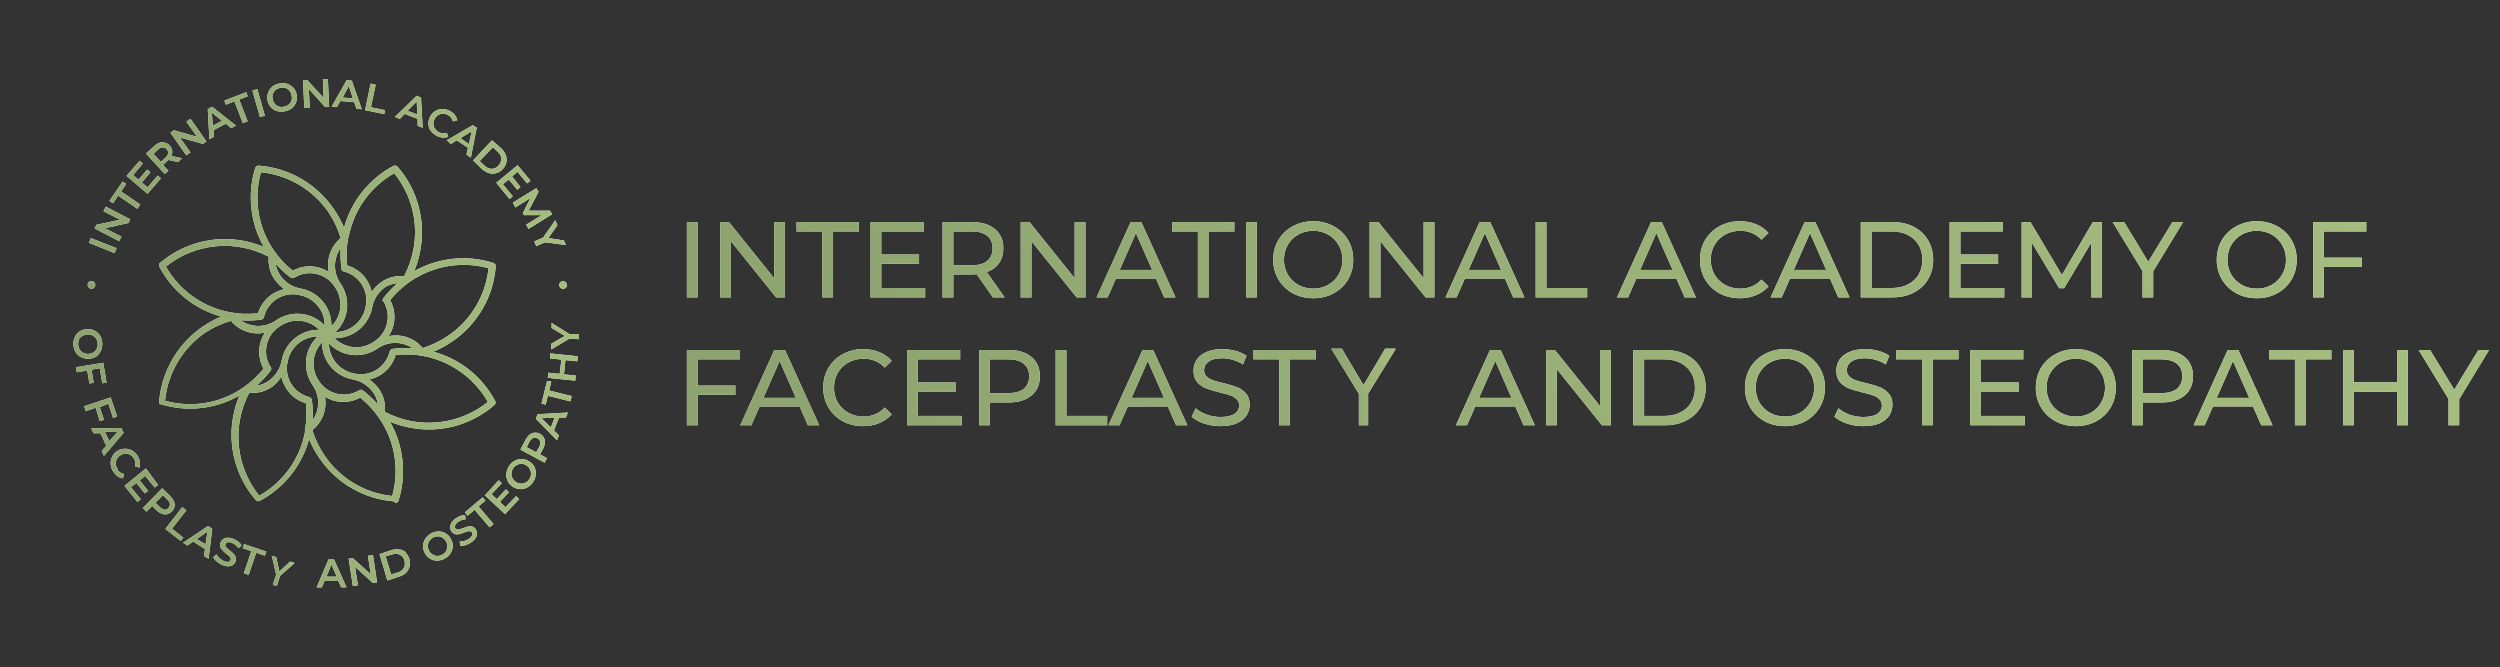 <?xml version="1.0" encoding="UTF-8"?> <svg xmlns="http://www.w3.org/2000/svg" width="251" height="67" viewBox="0 0 251 67" fill="none"><rect x="0" y="0" width="251" height="67" fill="#333333" stroke="none"/><mask id="mask0_154_746" style="mask-type:luminance" maskUnits="userSpaceOnUse" x="1" y="0" width="64" height="67"><path d="M64.151 0.486H1.054V66.431H64.151V0.486Z" fill="white"></path><path d="M64.151 0.486H1.054V66.431H64.151V0.486Z" fill="url(#paint0_linear_154_746)"></path></mask><g mask="url(#mask0_154_746)"><path d="M39.665 50.5C39.74 50.5 39.813 50.479 39.877 50.44C39.942 50.398 39.99 50.333 40.013 50.258C40.421 48.949 40.555 47.57 40.407 46.207C40.259 44.843 39.831 43.525 39.151 42.334C39.802 42.609 40.481 42.812 41.176 42.939C42.664 43.227 44.198 43.173 45.663 42.78C47.127 42.388 48.483 41.667 49.627 40.673C49.675 40.633 49.712 40.581 49.733 40.522C49.758 40.448 49.758 40.368 49.733 40.295C49.094 39.082 48.212 38.014 47.143 37.156C46.074 36.298 44.84 35.67 43.517 35.309C44.169 35.039 44.792 34.703 45.375 34.305C46.63 33.459 47.678 32.34 48.44 31.032C49.201 29.724 49.656 28.26 49.771 26.751C49.771 26.674 49.751 26.598 49.71 26.532C49.666 26.468 49.603 26.421 49.529 26.396C48.219 25.982 46.837 25.842 45.47 25.985C44.103 26.128 42.78 26.551 41.584 27.227C41.856 26.575 42.059 25.897 42.188 25.202C42.474 23.712 42.419 22.177 42.027 20.712C41.634 19.246 40.915 17.889 39.922 16.742C39.878 16.7 39.827 16.667 39.771 16.644C39.693 16.614 39.607 16.614 39.529 16.644C38.317 17.283 37.248 18.165 36.391 19.234C35.533 20.304 34.905 21.538 34.544 22.861C34.269 22.214 33.93 21.597 33.532 21.017C32.686 19.764 31.567 18.718 30.259 17.957C28.951 17.198 27.488 16.743 25.979 16.629C25.901 16.62 25.823 16.642 25.76 16.689C25.697 16.733 25.649 16.797 25.624 16.87C25.22 18.18 25.088 19.559 25.237 20.922C25.387 22.285 25.814 23.603 26.493 24.794C25.841 24.522 25.163 24.317 24.469 24.183C22.979 23.896 21.444 23.952 19.979 24.344C18.514 24.737 17.157 25.456 16.009 26.449L15.972 26.494C15.969 26.524 15.969 26.555 15.972 26.585C15.961 26.655 15.975 26.727 16.009 26.789C16.188 27.126 16.385 27.454 16.599 27.771C17.939 29.73 19.93 31.151 22.218 31.782C20.488 32.496 18.988 33.675 17.886 35.188C16.784 36.701 16.121 38.489 15.972 40.355C15.972 40.355 15.972 40.355 15.972 40.408C15.972 40.408 15.972 40.408 15.972 40.453C15.969 40.476 15.969 40.499 15.972 40.522C15.988 40.541 16.005 40.559 16.025 40.574H16.062C16.08 40.578 16.098 40.578 16.115 40.574C17.424 40.982 18.803 41.116 20.166 40.968C21.529 40.82 22.847 40.393 24.038 39.713C23.765 40.365 23.56 41.044 23.426 41.738C23.173 43.037 23.181 44.374 23.448 45.67C23.715 46.967 24.236 48.198 24.982 49.291C25.195 49.608 25.427 49.911 25.677 50.198C25.721 50.252 25.782 50.29 25.851 50.304H25.979H26.04C27.254 49.666 28.324 48.785 29.183 47.715C30.042 46.646 30.672 45.411 31.032 44.087C31.299 44.741 31.636 45.364 32.037 45.945C32.882 47.201 34.001 48.249 35.309 49.01C36.617 49.771 38.08 50.227 39.59 50.342M48.985 40.355C47.546 41.513 45.8 42.225 43.961 42.402C42.122 42.579 40.272 42.214 38.638 41.352C38.732 40.498 38.494 39.641 37.973 38.958C37.723 38.621 37.416 38.329 37.067 38.097C37.69 37.968 38.267 37.671 38.734 37.238C39.201 36.806 39.541 36.254 39.718 35.642C41.554 35.435 43.411 35.771 45.058 36.609C46.705 37.447 48.071 38.749 48.985 40.355ZM27.142 36.813C26.734 36.143 26.607 35.339 26.79 34.576C26.972 33.813 27.45 33.153 28.117 32.741C28.713 32.33 29.434 32.141 30.155 32.209C30.876 32.277 31.55 32.596 32.059 33.111C31.169 33.095 30.303 33.394 29.612 33.956C28.921 34.517 28.45 35.304 28.283 36.178C28.141 36.979 27.701 37.697 27.052 38.187C26.675 38.475 26.23 38.657 25.76 38.716C26.282 38.263 26.756 37.757 27.173 37.205C27.214 37.148 27.237 37.08 27.237 37.009C27.237 36.938 27.214 36.87 27.173 36.813M38.502 30.248C38.908 30.919 39.034 31.722 38.852 32.484C38.669 33.247 38.193 33.906 37.528 34.32C36.932 34.731 36.21 34.92 35.489 34.852C34.768 34.784 34.094 34.465 33.585 33.95C34.475 33.965 35.342 33.666 36.033 33.105C36.724 32.544 37.194 31.757 37.361 30.883C37.507 30.083 37.946 29.366 38.593 28.873C38.987 28.619 39.439 28.469 39.907 28.435C39.384 28.89 38.908 29.396 38.487 29.946C38.452 29.993 38.43 30.049 38.423 30.107C38.416 30.166 38.425 30.225 38.449 30.279M41.47 34.962C40.782 34.916 40.092 34.939 39.408 35.03C39.337 35.04 39.271 35.073 39.219 35.123C39.168 35.173 39.133 35.238 39.121 35.309C38.935 36.07 38.456 36.727 37.789 37.137C37.121 37.547 36.319 37.678 35.556 37.5C34.849 37.37 34.209 36.997 33.747 36.445C33.285 35.894 33.03 35.198 33.026 34.478C33.643 35.128 34.471 35.538 35.362 35.633C36.254 35.729 37.15 35.504 37.89 35C38.413 34.627 39.038 34.426 39.68 34.426C40.322 34.426 40.948 34.627 41.47 35M33.268 32.801C33.303 31.994 33.072 31.198 32.611 30.535C32.045 29.717 31.179 29.155 30.201 28.972C29.567 28.868 28.982 28.569 28.526 28.117C28.069 27.665 27.765 27.082 27.656 26.449C28.109 26.971 28.615 27.444 29.167 27.861C29.225 27.904 29.295 27.926 29.367 27.926C29.439 27.926 29.509 27.904 29.567 27.861C30.236 27.453 31.041 27.326 31.803 27.509C32.566 27.691 33.226 28.168 33.638 28.836C34.049 29.43 34.237 30.151 34.169 30.871C34.101 31.591 33.782 32.264 33.268 32.771M30.073 29.629C30.473 29.701 30.854 29.851 31.195 30.072C31.536 30.292 31.83 30.578 32.059 30.913C32.422 31.43 32.61 32.049 32.596 32.681C31.98 32.029 31.152 31.619 30.261 31.522C29.37 31.425 28.473 31.648 27.732 32.152C27.21 32.526 26.584 32.727 25.942 32.727C25.299 32.727 24.674 32.526 24.151 32.152C24.841 32.204 25.535 32.183 26.221 32.091C26.293 32.08 26.359 32.046 26.411 31.994C26.462 31.943 26.496 31.876 26.508 31.804C26.696 31.045 27.175 30.39 27.843 29.981C28.51 29.573 29.311 29.444 30.073 29.621M32.339 34.282C32.31 35.071 32.532 35.848 32.973 36.503C33.254 36.915 33.613 37.267 34.031 37.539C34.448 37.811 34.915 37.998 35.405 38.089C36.204 38.236 36.92 38.675 37.414 39.32C37.702 39.7 37.884 40.148 37.943 40.62C37.488 40.097 36.982 39.621 36.432 39.2C36.376 39.158 36.307 39.135 36.236 39.135C36.166 39.135 36.097 39.158 36.04 39.2C35.378 39.592 34.59 39.714 33.84 39.538C33.091 39.361 32.439 38.902 32.022 38.255C31.61 37.659 31.422 36.938 31.49 36.217C31.557 35.495 31.877 34.821 32.392 34.312M49.046 26.924C48.907 28.287 48.47 29.602 47.767 30.777C47.063 31.952 46.11 32.957 44.975 33.723C44.193 34.252 43.338 34.664 42.437 34.947C42.031 34.455 41.499 34.084 40.897 33.873C40.295 33.663 39.647 33.621 39.023 33.753C39.374 33.22 39.573 32.602 39.598 31.964C39.624 31.326 39.474 30.694 39.167 30.135C40.321 28.695 41.871 27.623 43.626 27.053C45.382 26.483 47.266 26.438 49.046 26.924ZM34.997 23.828C35.245 22.486 35.783 21.215 36.574 20.103C37.365 18.991 38.389 18.066 39.575 17.392C40.438 18.453 41.057 19.692 41.39 21.019C41.723 22.346 41.761 23.73 41.5 25.074C41.323 26.001 41.01 26.897 40.571 27.733C39.717 27.641 38.859 27.882 38.177 28.405C37.84 28.655 37.549 28.962 37.316 29.312C37.187 28.687 36.89 28.11 36.458 27.642C36.025 27.173 35.473 26.831 34.861 26.653C34.753 25.713 34.789 24.763 34.967 23.835M34.288 27.113C34.315 27.152 34.349 27.185 34.39 27.209C34.43 27.234 34.475 27.25 34.522 27.257C35.281 27.445 35.936 27.924 36.344 28.592C36.753 29.259 36.882 30.06 36.704 30.822C36.574 31.529 36.201 32.168 35.649 32.629C35.097 33.09 34.402 33.343 33.683 33.345C34.331 32.729 34.739 31.902 34.835 31.012C34.93 30.123 34.707 29.228 34.204 28.488C33.832 27.964 33.632 27.337 33.632 26.694C33.632 26.051 33.832 25.424 34.204 24.9C34.164 25.591 34.192 26.284 34.288 26.97C34.292 27.021 34.311 27.071 34.34 27.113M26.221 17.293C27.582 17.436 28.895 17.875 30.07 18.578C31.244 19.281 32.25 20.232 33.019 21.365C33.534 22.149 33.934 23.004 34.204 23.903C33.714 24.31 33.344 24.843 33.133 25.444C32.923 26.046 32.881 26.694 33.011 27.317C32.477 26.968 31.859 26.77 31.221 26.746C30.583 26.722 29.951 26.873 29.393 27.181C28.663 26.598 28.021 25.911 27.49 25.142C26.714 24.014 26.195 22.728 25.971 21.377C25.746 20.026 25.821 18.642 26.191 17.324M16.644 26.773C18.082 25.615 19.827 24.904 21.665 24.726C23.502 24.549 25.351 24.914 26.984 25.776C26.901 26.577 27.107 27.381 27.565 28.043L27.656 28.163C27.907 28.502 28.214 28.795 28.562 29.032C27.941 29.157 27.366 29.449 26.897 29.876C26.429 30.303 26.086 30.85 25.904 31.457C24.965 31.561 24.015 31.526 23.087 31.351C21.741 31.101 20.467 30.559 19.354 29.762C18.241 28.966 17.316 27.936 16.644 26.743M16.576 40.166C16.718 38.805 17.156 37.491 17.859 36.317C18.562 35.142 19.514 34.136 20.647 33.368C21.431 32.86 22.287 32.47 23.185 32.212C23.593 32.701 24.126 33.069 24.727 33.278C25.329 33.487 25.976 33.529 26.599 33.398C26.249 33.932 26.051 34.551 26.027 35.188C26.003 35.826 26.154 36.458 26.463 37.017C25.871 37.754 25.174 38.401 24.393 38.935C23.264 39.71 21.979 40.228 20.629 40.453C19.278 40.677 17.895 40.603 16.576 40.234M30.632 43.324C30.383 44.671 29.841 45.947 29.045 47.062C28.249 48.176 27.218 49.102 26.025 49.775C24.867 48.336 24.155 46.589 23.978 44.75C23.801 42.911 24.166 41.06 25.028 39.426C25.879 39.521 26.734 39.282 27.414 38.761C27.744 38.497 28.025 38.178 28.245 37.817C28.353 38.275 28.542 38.71 28.804 39.101C29.254 39.772 29.929 40.26 30.707 40.476C30.812 41.413 30.776 42.36 30.602 43.286M31.07 39.872C30.308 39.687 29.65 39.209 29.24 38.541C28.829 37.873 28.7 37.07 28.88 36.306C29.01 35.599 29.383 34.959 29.934 34.497C30.486 34.035 31.181 33.78 31.901 33.776C31.25 34.392 30.839 35.22 30.742 36.111C30.645 37.002 30.869 37.899 31.372 38.641C31.746 39.163 31.947 39.789 31.947 40.431C31.947 41.073 31.746 41.699 31.372 42.221C31.424 41.533 31.404 40.842 31.312 40.159C31.301 40.088 31.269 40.021 31.219 39.97C31.168 39.918 31.103 39.884 31.032 39.872M32.543 39.774C33.076 40.125 33.694 40.324 34.332 40.349C34.969 40.374 35.602 40.225 36.161 39.917C36.9 40.507 37.547 41.205 38.079 41.987C38.854 43.115 39.371 44.398 39.596 45.748C39.82 47.098 39.746 48.48 39.378 49.798C38.016 49.659 36.701 49.222 35.526 48.518C34.352 47.815 33.346 46.861 32.581 45.726C32.049 44.946 31.636 44.09 31.357 43.188C31.86 42.787 32.242 42.256 32.464 41.653C32.685 41.049 32.736 40.397 32.611 39.766M17.256 51.346C17.386 51.215 17.478 51.05 17.52 50.87C17.552 50.692 17.531 50.508 17.46 50.342C17.38 50.143 17.256 49.964 17.097 49.82L16.281 49.02L14.34 51.006L14.71 51.369L15.269 50.795L15.723 51.233C15.872 51.385 16.052 51.503 16.251 51.58C16.422 51.647 16.608 51.663 16.788 51.626C16.965 51.575 17.127 51.479 17.256 51.346ZM16.5 51.157C16.321 51.13 16.157 51.039 16.04 50.901L15.602 50.477L16.357 49.722L16.788 50.145C16.927 50.261 17.023 50.421 17.059 50.598C17.066 50.676 17.054 50.754 17.026 50.826C16.997 50.898 16.951 50.962 16.893 51.014C16.844 51.073 16.781 51.12 16.71 51.15C16.639 51.181 16.562 51.193 16.485 51.188M11.81 47.078C11.701 46.928 11.638 46.75 11.629 46.565C11.614 46.396 11.651 46.228 11.735 46.081C11.816 45.927 11.939 45.799 12.09 45.711C12.235 45.611 12.405 45.554 12.581 45.545C12.749 45.536 12.917 45.576 13.064 45.658C13.221 45.745 13.352 45.873 13.441 46.028C13.518 46.145 13.569 46.277 13.59 46.415C13.611 46.554 13.601 46.695 13.562 46.829L14 46.942C14.062 46.752 14.075 46.55 14.038 46.353C14.003 46.144 13.926 45.943 13.812 45.764C13.673 45.539 13.481 45.352 13.253 45.22C13.033 45.102 12.785 45.044 12.535 45.054C12.267 45.052 12.005 45.128 11.78 45.273C11.562 45.41 11.385 45.603 11.266 45.832C11.145 46.064 11.092 46.326 11.115 46.587C11.129 46.857 11.216 47.118 11.364 47.343C11.478 47.524 11.624 47.683 11.795 47.811C11.961 47.923 12.149 47.998 12.346 48.03L12.437 47.577C12.298 47.556 12.166 47.504 12.05 47.426C11.934 47.348 11.836 47.244 11.765 47.124M13.698 48.498L14.537 49.541L14.869 49.276L14.023 48.234L14.582 47.781L15.534 48.952L15.874 48.68L14.65 47.033L12.497 48.778L13.804 50.394L14.136 50.123L13.139 48.906L13.698 48.498ZM10.02 42.282L10.435 42.146L10.012 40.877L10.874 40.522L11.349 41.957L11.757 41.821L11.115 39.902L8.457 40.786L8.608 41.277L9.612 40.937L10.02 42.282ZM12.18 42.969L9.159 43.014L9.386 43.498H10.088L10.67 44.759L10.209 45.28L10.435 45.771L12.414 43.46L12.18 42.969ZM10.972 44.298L10.534 43.354L11.848 43.309L10.972 44.298ZM8.978 38.505L9.408 38.437L9.189 37.115L10.02 36.971L10.269 38.482L10.7 38.414L10.367 36.42L7.626 36.873L7.716 37.379L8.759 37.205L8.978 38.505ZM8.155 35.853C8.386 35.977 8.648 36.035 8.91 36.019C9.178 36.014 9.439 35.936 9.665 35.793C9.861 35.648 10.017 35.455 10.118 35.234C10.228 34.998 10.28 34.739 10.269 34.478C10.259 34.214 10.187 33.955 10.058 33.723C9.929 33.507 9.743 33.329 9.522 33.209C9.29 33.086 9.029 33.028 8.766 33.043C8.499 33.048 8.237 33.127 8.011 33.27C7.8 33.406 7.631 33.596 7.52 33.821C7.407 34.056 7.355 34.316 7.369 34.577C7.372 34.843 7.445 35.103 7.58 35.332C7.707 35.548 7.89 35.725 8.109 35.846M7.92 34.048C8.014 33.904 8.148 33.791 8.306 33.723C8.455 33.636 8.624 33.587 8.797 33.58C8.972 33.571 9.146 33.607 9.303 33.685C9.452 33.763 9.578 33.881 9.665 34.025C9.755 34.173 9.805 34.343 9.809 34.516C9.817 34.691 9.78 34.865 9.703 35.022C9.628 35.172 9.513 35.297 9.371 35.385C9.22 35.476 9.048 35.526 8.872 35.528C8.697 35.537 8.523 35.5 8.366 35.423C8.218 35.345 8.093 35.231 8.003 35.09C7.909 34.93 7.857 34.748 7.852 34.562C7.844 34.387 7.881 34.212 7.958 34.055M17.271 53.084L18.706 51.233L18.298 50.916L16.599 53.106L18.147 54.315L18.411 53.975L17.271 53.084ZM18.374 54.496L18.827 54.768L19.393 54.368L20.579 55.123L20.481 55.818L20.942 56.098L21.312 53.076L20.881 52.812L18.374 54.496ZM20.639 54.647L19.748 54.118L20.828 53.363L20.639 54.647ZM50.745 50.923L50.186 50.394L51.1 49.42L50.791 49.133L49.877 50.107L49.348 49.616L50.383 48.514L50.065 48.219L48.683 49.73L50.707 51.618L52.127 50.107L51.81 49.813L50.745 50.923ZM54.522 45.061C54.627 44.876 54.691 44.67 54.71 44.457C54.727 44.274 54.69 44.091 54.605 43.928C54.509 43.772 54.373 43.645 54.212 43.558C54.049 43.465 53.862 43.423 53.676 43.437C53.497 43.455 53.327 43.523 53.185 43.634C53.017 43.769 52.881 43.939 52.784 44.132L52.248 45.145L54.68 46.451L54.922 45.998L54.219 45.62L54.522 45.061ZM53.842 45.409L52.875 44.895L53.154 44.359C53.23 44.192 53.361 44.056 53.525 43.974C53.596 43.948 53.673 43.938 53.749 43.946C53.825 43.954 53.898 43.979 53.963 44.019C54.032 44.05 54.094 44.097 54.143 44.156C54.191 44.215 54.225 44.284 54.242 44.359C54.269 44.541 54.229 44.726 54.129 44.88L53.842 45.409ZM48.736 50.266L48.457 49.934L46.667 51.444L46.954 51.777L47.648 51.18L49.159 52.948L49.552 52.615L48.041 50.84L48.736 50.266ZM47.399 52.864C47.262 52.834 47.121 52.834 46.984 52.864C46.814 52.908 46.648 52.964 46.485 53.031C46.37 53.08 46.252 53.12 46.13 53.152C46.051 53.17 45.968 53.17 45.889 53.152C45.852 53.148 45.816 53.136 45.785 53.116C45.753 53.096 45.727 53.07 45.707 53.038C45.679 52.991 45.665 52.938 45.665 52.883C45.665 52.829 45.679 52.775 45.707 52.728C45.773 52.586 45.881 52.467 46.017 52.389C46.123 52.313 46.24 52.254 46.364 52.215C46.496 52.168 46.633 52.14 46.772 52.132L46.674 51.709C46.519 51.711 46.365 51.742 46.221 51.799C46.063 51.858 45.913 51.936 45.775 52.034C45.598 52.148 45.449 52.3 45.337 52.479C45.246 52.616 45.196 52.776 45.194 52.94C45.201 53.088 45.248 53.232 45.33 53.355C45.414 53.487 45.543 53.583 45.692 53.627C45.828 53.666 45.972 53.666 46.108 53.627C46.28 53.583 46.449 53.527 46.614 53.461C46.727 53.413 46.843 53.373 46.961 53.34C47.043 53.323 47.128 53.323 47.21 53.34C47.283 53.353 47.348 53.394 47.392 53.454C47.418 53.5 47.432 53.552 47.432 53.605C47.432 53.658 47.418 53.71 47.392 53.756C47.319 53.9 47.206 54.021 47.067 54.103C46.928 54.198 46.775 54.269 46.614 54.315C46.462 54.359 46.304 54.38 46.145 54.375L46.228 54.806C46.408 54.818 46.588 54.792 46.757 54.73C46.957 54.666 47.145 54.572 47.316 54.451C47.494 54.334 47.645 54.183 47.762 54.005C47.85 53.871 47.898 53.713 47.898 53.552C47.898 53.403 47.85 53.257 47.762 53.136C47.724 53.07 47.672 53.012 47.611 52.965C47.55 52.918 47.481 52.884 47.407 52.864M58.132 34.055V33.534H57.157L55.383 32.424V32.93L56.712 33.723L55.345 34.516V35.083L57.165 34.002L58.132 34.055ZM54.922 38.255L54.363 40.522L54.786 40.627L55.005 39.736L57.271 40.295L57.399 39.766L55.133 39.207L55.352 38.316L54.922 38.255ZM53.789 42.032L55.919 44.2L56.115 43.709L55.617 43.218L56.123 41.926H56.818L57.014 41.42L53.993 41.579L53.789 42.032ZM55.685 41.942L55.307 42.908L54.363 41.987L55.685 41.942ZM55.224 35.989L56.364 36.102L56.191 37.538L55.05 37.417L54.997 37.931L57.754 38.218L57.807 37.704L56.621 37.583L56.772 36.155L57.958 36.276L58.011 35.77L55.247 35.483L55.224 35.989ZM53.17 46.361C52.968 46.207 52.727 46.113 52.475 46.089C52.223 46.065 51.969 46.112 51.742 46.225C51.501 46.34 51.295 46.517 51.145 46.738C50.981 46.96 50.877 47.22 50.843 47.494C50.805 47.751 50.842 48.013 50.949 48.249C51.048 48.485 51.213 48.687 51.425 48.831C51.632 48.985 51.878 49.079 52.135 49.103C52.395 49.131 52.657 49.084 52.89 48.967C53.131 48.851 53.337 48.674 53.487 48.453C53.652 48.233 53.754 47.972 53.781 47.698C53.822 47.442 53.788 47.179 53.683 46.942C53.582 46.706 53.414 46.503 53.2 46.361M53.313 47.66C53.291 47.832 53.226 47.995 53.124 48.136C53.024 48.278 52.889 48.393 52.732 48.468C52.579 48.541 52.409 48.569 52.241 48.551C52.067 48.528 51.901 48.463 51.757 48.362C51.617 48.257 51.503 48.12 51.425 47.962C51.355 47.811 51.328 47.644 51.349 47.479C51.37 47.306 51.435 47.142 51.538 47.003C51.637 46.858 51.772 46.744 51.931 46.67C52.079 46.591 52.247 46.555 52.414 46.565C52.586 46.588 52.749 46.653 52.89 46.753C53.035 46.855 53.149 46.993 53.222 47.154C53.295 47.304 53.324 47.471 53.306 47.637M44.771 53.559C44.556 53.432 44.311 53.361 44.061 53.355C43.798 53.359 43.539 53.423 43.306 53.544C43.07 53.668 42.868 53.847 42.717 54.066C42.575 54.274 42.494 54.517 42.482 54.768C42.462 55.031 42.52 55.294 42.648 55.523C42.764 55.755 42.941 55.948 43.162 56.083C43.374 56.218 43.621 56.289 43.872 56.286C44.136 56.288 44.395 56.223 44.627 56.098C44.866 55.979 45.069 55.799 45.217 55.576C45.362 55.368 45.446 55.123 45.458 54.869C45.47 54.614 45.41 54.362 45.284 54.141C45.172 53.911 44.997 53.717 44.778 53.582M44.778 55.357C44.684 55.504 44.55 55.622 44.393 55.697C44.24 55.78 44.069 55.821 43.895 55.818C43.728 55.813 43.567 55.764 43.426 55.675C43.279 55.579 43.159 55.446 43.079 55.289C42.992 55.135 42.95 54.96 42.958 54.783C42.963 54.617 43.013 54.455 43.102 54.315C43.202 54.171 43.334 54.052 43.487 53.967C43.641 53.888 43.812 53.847 43.985 53.846C44.154 53.854 44.319 53.906 44.461 53.998C44.602 54.096 44.716 54.227 44.795 54.38C44.874 54.533 44.915 54.702 44.914 54.874C44.913 55.043 44.863 55.208 44.771 55.35M26.735 55.38L24.506 54.625L24.37 55.04L25.239 55.335L24.484 57.548L24.967 57.714L25.723 55.493L26.591 55.788L26.735 55.38ZM23.955 54.406C23.823 54.301 23.678 54.212 23.525 54.141C23.336 54.049 23.13 53.998 22.92 53.99C22.756 53.976 22.592 54.016 22.452 54.103C22.325 54.179 22.224 54.292 22.165 54.428C22.094 54.568 22.075 54.729 22.112 54.881C22.148 55.017 22.222 55.14 22.324 55.236C22.448 55.365 22.582 55.484 22.724 55.592C22.845 55.682 22.943 55.765 23.011 55.826C23.075 55.881 23.124 55.951 23.154 56.03C23.169 56.063 23.177 56.099 23.177 56.135C23.177 56.172 23.169 56.208 23.154 56.241C23.133 56.29 23.098 56.332 23.054 56.363C23.01 56.393 22.959 56.411 22.905 56.415C22.746 56.424 22.587 56.39 22.445 56.317C22.291 56.244 22.151 56.147 22.029 56.03C21.911 55.923 21.812 55.798 21.735 55.659L21.41 55.947C21.489 56.107 21.603 56.249 21.742 56.362C21.899 56.499 22.075 56.614 22.263 56.702C22.456 56.792 22.663 56.846 22.875 56.861C23.038 56.865 23.2 56.826 23.343 56.747C23.47 56.667 23.57 56.552 23.63 56.415C23.703 56.278 23.72 56.118 23.676 55.969C23.635 55.835 23.562 55.714 23.464 55.614C23.34 55.488 23.206 55.372 23.064 55.267C22.943 55.176 22.852 55.093 22.784 55.032C22.721 54.978 22.669 54.911 22.633 54.836C22.617 54.803 22.608 54.767 22.608 54.73C22.608 54.694 22.617 54.657 22.633 54.625C22.654 54.574 22.689 54.529 22.732 54.496C22.776 54.463 22.828 54.442 22.883 54.436C23.039 54.421 23.197 54.452 23.336 54.526C23.453 54.581 23.563 54.653 23.661 54.738C23.767 54.828 23.861 54.932 23.94 55.048L24.257 54.745C24.173 54.616 24.068 54.501 23.948 54.406M40.783 55.478C40.601 55.31 40.371 55.202 40.126 55.168C39.858 55.122 39.583 55.142 39.325 55.229L38.102 55.629L38.895 58.281L40.058 57.895C40.322 57.825 40.565 57.693 40.768 57.51C41.029 57.236 41.171 56.87 41.162 56.492C41.154 56.114 40.996 55.755 40.722 55.493M40.639 56.8C40.6 56.963 40.513 57.11 40.39 57.223C40.255 57.348 40.092 57.438 39.914 57.487L39.265 57.684L38.721 55.856L39.363 55.667C39.541 55.608 39.73 55.593 39.914 55.622C40.078 55.651 40.231 55.727 40.352 55.841C40.476 55.965 40.567 56.118 40.617 56.286C40.662 56.455 40.662 56.632 40.617 56.8M36.938 55.803L37.225 57.661L35.428 56.037L35.005 56.098L35.428 58.84L35.934 58.764L35.647 56.906L37.445 58.538L37.86 58.469L37.445 55.727L36.938 55.803ZM32.981 56.173L31.788 58.976H32.316L32.581 58.334H33.963L34.257 58.968H34.794L33.532 56.166L32.981 56.173ZM32.777 57.895L33.268 56.672L33.812 57.895H32.777ZM40.632 11.432L41.931 11.938V12.633L42.437 12.829L42.271 9.807L41.84 9.611L39.65 11.741L40.148 11.938L40.632 11.432ZM41.84 10.178L41.893 11.5L40.919 11.122L41.84 10.178ZM38.661 11.061L37.241 10.767L37.717 8.501L37.21 8.395L36.651 11.061L38.578 11.454L38.661 11.061ZM53.638 24.243L53.842 24.711L54.741 24.326L56.818 24.605L56.614 24.137L55.05 23.903L55.964 22.619L55.745 22.113L54.529 23.858L53.638 24.243ZM34.189 10.14L35.571 10.261L35.791 10.925L36.327 10.971L35.322 8.1L34.816 8.04L33.306 10.691L33.834 10.737L34.189 10.14ZM35.02 8.629L35.435 9.883L34.401 9.792L35.02 8.629ZM45.262 14.461L45.858 14.091L46.984 14.838L46.833 15.526L47.271 15.835L47.867 12.814L47.452 12.572L44.861 14.083L45.262 14.461ZM47.361 13.184L47.082 14.468L46.228 13.864L47.361 13.184ZM51.742 20.829L53.253 19.884L52.49 21.403L52.611 21.599H54.386L52.815 22.566L53.071 22.981L55.435 21.508L55.217 21.153H53.079L54.076 19.257L53.849 18.895L51.485 20.345L51.742 20.829ZM51.153 19.99L51.485 19.711L50.488 18.502L51.078 18.018L51.931 19.053L52.256 18.782L51.41 17.709L51.961 17.256L52.92 18.419L53.26 18.147L51.969 16.583L49.831 18.343L51.153 19.99ZM48.396 16.969C48.59 17.157 48.825 17.297 49.084 17.377C49.329 17.454 49.593 17.454 49.839 17.377C50.086 17.306 50.309 17.168 50.481 16.976C50.655 16.792 50.777 16.565 50.836 16.319C50.892 16.067 50.874 15.805 50.783 15.563C50.684 15.309 50.526 15.081 50.322 14.899L49.393 14.083L47.497 16.107L48.396 16.969ZM49.491 14.786L49.982 15.246C50.12 15.371 50.226 15.526 50.292 15.7C50.341 15.857 50.341 16.026 50.292 16.183C50.252 16.354 50.166 16.511 50.043 16.636C49.923 16.765 49.772 16.862 49.605 16.916C49.444 16.961 49.274 16.961 49.114 16.916C48.938 16.858 48.777 16.759 48.645 16.629L48.154 16.168L49.491 14.786ZM43.238 13.101C43.384 13.321 43.584 13.5 43.819 13.622C44.005 13.727 44.211 13.791 44.423 13.811C44.62 13.836 44.821 13.81 45.005 13.736L44.861 13.328C44.73 13.376 44.59 13.396 44.451 13.385C44.311 13.375 44.176 13.335 44.053 13.267C43.897 13.184 43.764 13.062 43.668 12.912C43.575 12.773 43.522 12.611 43.517 12.444C43.516 12.267 43.56 12.092 43.645 11.938C43.726 11.779 43.849 11.646 44 11.552C44.144 11.466 44.308 11.419 44.476 11.416C44.654 11.419 44.828 11.465 44.982 11.552C45.106 11.617 45.214 11.707 45.3 11.816C45.386 11.925 45.447 12.052 45.481 12.187L45.919 12.074C45.878 11.88 45.793 11.699 45.67 11.545C45.534 11.38 45.367 11.244 45.179 11.145C44.948 11.013 44.688 10.943 44.423 10.941C44.174 10.943 43.929 11.011 43.713 11.137C43.493 11.27 43.312 11.46 43.192 11.688C43.067 11.92 43.005 12.181 43.011 12.444C43.019 12.695 43.098 12.938 43.238 13.146M11.863 19.643L13.796 20.965L14.084 20.534L12.158 19.22L12.671 18.464L12.309 18.223L10.987 20.171L11.349 20.413L11.863 19.643ZM16.161 17.905L15.828 17.626L14.816 18.812L14.235 18.321L15.103 17.301L14.778 17.021L13.91 18.041L13.358 17.573L14.34 16.425L14.015 16.145L12.701 17.656L14.809 19.454L16.161 17.905ZM16.916 17.15L16.364 16.561L16.825 16.13L16.901 16.055L17.867 16.274L18.283 15.896L17.195 15.654C17.284 15.488 17.316 15.297 17.286 15.11C17.25 14.925 17.163 14.752 17.037 14.612C16.912 14.473 16.749 14.373 16.568 14.325C16.396 14.272 16.212 14.272 16.04 14.325C15.837 14.4 15.652 14.515 15.496 14.665L14.658 15.42L16.538 17.46L16.916 17.15ZM15.405 15.443L15.851 15.035C15.975 14.899 16.144 14.813 16.327 14.793C16.403 14.791 16.478 14.807 16.548 14.838C16.617 14.869 16.678 14.916 16.727 14.974C16.783 15.027 16.826 15.092 16.852 15.164C16.878 15.236 16.887 15.314 16.878 15.39C16.843 15.57 16.744 15.731 16.599 15.843L16.153 16.251L15.405 15.443ZM31.093 10.805L31.009 8.931L32.626 10.737H33.049L32.92 7.964H32.414L32.497 9.838L30.851 8.04H30.42L30.549 10.805H31.093ZM11.697 24.915L9.121 23.903L8.932 24.379L11.508 25.414L11.697 24.915ZM12.195 23.767L10.526 22.913L12.898 22.392L13.086 22.022L10.624 20.745L10.39 21.206L12.059 22.06L9.688 22.566L9.499 22.936L11.961 24.213L12.195 23.767ZM26.591 11.613L25.836 8.946L25.345 9.097L26.1 11.756L26.591 11.613ZM27.173 10.744C27.337 10.934 27.552 11.072 27.792 11.145C28.037 11.217 28.296 11.23 28.547 11.182C28.822 11.143 29.082 11.033 29.303 10.865C29.499 10.707 29.648 10.498 29.733 10.261C29.823 10.019 29.841 9.757 29.786 9.505C29.744 9.253 29.631 9.017 29.461 8.825C29.296 8.636 29.081 8.495 28.842 8.418C28.597 8.345 28.338 8.332 28.087 8.38C27.81 8.419 27.549 8.531 27.331 8.705C27.041 8.955 26.861 9.309 26.831 9.692C26.801 10.074 26.924 10.452 27.173 10.744ZM27.384 9.445C27.442 9.288 27.538 9.148 27.664 9.037C27.798 8.926 27.96 8.854 28.132 8.825C28.3 8.78 28.477 8.78 28.645 8.825C28.805 8.878 28.947 8.975 29.053 9.105C29.166 9.239 29.242 9.401 29.272 9.573C29.314 9.742 29.314 9.918 29.272 10.087C29.216 10.25 29.115 10.394 28.982 10.503C28.849 10.612 28.688 10.683 28.517 10.706C28.349 10.752 28.172 10.752 28.003 10.706C27.846 10.648 27.706 10.552 27.596 10.427C27.484 10.292 27.409 10.131 27.377 9.959C27.335 9.787 27.335 9.609 27.377 9.437M19.121 15.299L18.049 13.788L20.375 14.446L20.723 14.196L19.129 11.93L18.713 12.225L19.794 13.736L17.46 13.078L17.112 13.328L18.706 15.594L19.121 15.299ZM23.54 10.178L24.378 12.361L24.861 12.179L24.015 9.996L24.877 9.664L24.718 9.256L22.528 10.102L22.679 10.51L23.54 10.178ZM21.448 13.751V13.056L22.679 12.414L23.215 12.859L23.691 12.61L21.304 10.722L20.858 10.956L21.025 13.977L21.448 13.751ZM22.294 12.134L21.364 12.617L21.266 11.303L22.294 12.134ZM56.531 28.231C56.454 28.231 56.38 28.254 56.317 28.296C56.253 28.339 56.204 28.399 56.175 28.469C56.146 28.54 56.138 28.617 56.153 28.692C56.168 28.767 56.204 28.835 56.258 28.889C56.312 28.943 56.381 28.98 56.456 28.994C56.53 29.009 56.608 29.002 56.678 28.973C56.748 28.943 56.809 28.894 56.851 28.831C56.893 28.767 56.916 28.693 56.916 28.617C56.916 28.514 56.875 28.416 56.803 28.344C56.731 28.272 56.633 28.231 56.531 28.231ZM9.174 28.987C9.251 28.988 9.326 28.967 9.39 28.926C9.455 28.884 9.505 28.825 9.535 28.754C9.566 28.684 9.574 28.606 9.56 28.531C9.546 28.456 9.51 28.387 9.457 28.332C9.403 28.277 9.335 28.24 9.26 28.224C9.185 28.209 9.107 28.216 9.036 28.245C8.965 28.274 8.905 28.323 8.862 28.387C8.819 28.45 8.797 28.525 8.797 28.602C8.797 28.702 8.836 28.799 8.907 28.871C8.977 28.943 9.073 28.985 9.174 28.987Z" fill="white"></path><path d="M39.665 50.5C39.74 50.5 39.813 50.479 39.877 50.44C39.942 50.398 39.99 50.333 40.013 50.258C40.421 48.949 40.555 47.57 40.407 46.207C40.259 44.843 39.831 43.525 39.151 42.334C39.802 42.609 40.481 42.812 41.176 42.939C42.664 43.227 44.198 43.173 45.663 42.78C47.127 42.388 48.483 41.667 49.627 40.673C49.675 40.633 49.712 40.581 49.733 40.522C49.758 40.448 49.758 40.368 49.733 40.295C49.094 39.082 48.212 38.014 47.143 37.156C46.074 36.298 44.84 35.67 43.517 35.309C44.169 35.039 44.792 34.703 45.375 34.305C46.63 33.459 47.678 32.34 48.44 31.032C49.201 29.724 49.656 28.26 49.771 26.751C49.771 26.674 49.751 26.598 49.71 26.532C49.666 26.468 49.603 26.421 49.529 26.396C48.219 25.982 46.837 25.842 45.47 25.985C44.103 26.128 42.78 26.551 41.584 27.227C41.856 26.575 42.059 25.897 42.188 25.202C42.474 23.712 42.419 22.177 42.027 20.712C41.634 19.246 40.915 17.889 39.922 16.742C39.878 16.7 39.827 16.667 39.771 16.644C39.693 16.614 39.607 16.614 39.529 16.644C38.317 17.283 37.248 18.165 36.391 19.234C35.533 20.304 34.905 21.538 34.544 22.861C34.269 22.214 33.93 21.597 33.532 21.017C32.686 19.764 31.567 18.718 30.259 17.957C28.951 17.198 27.488 16.743 25.979 16.629C25.901 16.62 25.823 16.642 25.76 16.689C25.697 16.733 25.649 16.797 25.624 16.87C25.22 18.18 25.088 19.559 25.237 20.922C25.387 22.285 25.814 23.603 26.493 24.794C25.841 24.522 25.163 24.317 24.469 24.183C22.979 23.896 21.444 23.952 19.979 24.344C18.514 24.737 17.157 25.456 16.009 26.449L15.972 26.494C15.969 26.524 15.969 26.555 15.972 26.585C15.961 26.655 15.975 26.727 16.009 26.789C16.188 27.126 16.385 27.454 16.599 27.771C17.939 29.73 19.93 31.151 22.218 31.782C20.488 32.496 18.988 33.675 17.886 35.188C16.784 36.701 16.121 38.489 15.972 40.355C15.972 40.355 15.972 40.355 15.972 40.408C15.972 40.408 15.972 40.408 15.972 40.453C15.969 40.476 15.969 40.499 15.972 40.522C15.988 40.541 16.005 40.559 16.025 40.574H16.062C16.08 40.578 16.098 40.578 16.115 40.574C17.424 40.982 18.803 41.116 20.166 40.968C21.529 40.82 22.847 40.393 24.038 39.713C23.765 40.365 23.56 41.044 23.426 41.738C23.173 43.037 23.181 44.374 23.448 45.67C23.715 46.967 24.236 48.198 24.982 49.291C25.195 49.608 25.427 49.911 25.677 50.198C25.721 50.252 25.782 50.29 25.851 50.304H25.979H26.04C27.254 49.666 28.324 48.785 29.183 47.715C30.042 46.646 30.672 45.411 31.032 44.087C31.299 44.741 31.636 45.364 32.037 45.945C32.882 47.201 34.001 48.249 35.309 49.01C36.617 49.771 38.08 50.227 39.59 50.342M48.985 40.355C47.546 41.513 45.8 42.225 43.961 42.402C42.122 42.579 40.272 42.214 38.638 41.352C38.732 40.498 38.494 39.641 37.973 38.958C37.723 38.621 37.416 38.329 37.067 38.097C37.69 37.968 38.267 37.671 38.734 37.238C39.201 36.806 39.541 36.254 39.718 35.642C41.554 35.435 43.411 35.771 45.058 36.609C46.705 37.447 48.071 38.749 48.985 40.355ZM27.142 36.813C26.734 36.143 26.607 35.339 26.79 34.576C26.972 33.813 27.45 33.153 28.117 32.741C28.713 32.33 29.434 32.141 30.155 32.209C30.876 32.277 31.55 32.596 32.059 33.111C31.169 33.095 30.303 33.394 29.612 33.956C28.921 34.517 28.45 35.304 28.283 36.178C28.141 36.979 27.701 37.697 27.052 38.187C26.675 38.475 26.23 38.657 25.76 38.716C26.282 38.263 26.756 37.757 27.173 37.205C27.214 37.148 27.237 37.08 27.237 37.009C27.237 36.938 27.214 36.87 27.173 36.813M38.502 30.248C38.908 30.919 39.034 31.722 38.852 32.484C38.669 33.247 38.193 33.906 37.528 34.32C36.932 34.731 36.21 34.92 35.489 34.852C34.768 34.784 34.094 34.465 33.585 33.95C34.475 33.965 35.342 33.666 36.033 33.105C36.724 32.544 37.194 31.757 37.361 30.883C37.507 30.083 37.946 29.366 38.593 28.873C38.987 28.619 39.439 28.469 39.907 28.435C39.384 28.89 38.908 29.396 38.487 29.946C38.452 29.993 38.43 30.049 38.423 30.107C38.416 30.166 38.425 30.225 38.449 30.279M41.47 34.962C40.782 34.916 40.092 34.939 39.408 35.03C39.337 35.04 39.271 35.073 39.219 35.123C39.168 35.173 39.133 35.238 39.121 35.309C38.935 36.07 38.456 36.727 37.789 37.137C37.121 37.547 36.319 37.678 35.556 37.5C34.849 37.37 34.209 36.997 33.747 36.445C33.285 35.894 33.03 35.198 33.026 34.478C33.643 35.128 34.471 35.538 35.362 35.633C36.254 35.729 37.15 35.504 37.89 35C38.413 34.627 39.038 34.426 39.68 34.426C40.322 34.426 40.948 34.627 41.47 35M33.268 32.801C33.303 31.994 33.072 31.198 32.611 30.535C32.045 29.717 31.179 29.155 30.201 28.972C29.567 28.868 28.982 28.569 28.526 28.117C28.069 27.665 27.765 27.082 27.656 26.449C28.109 26.971 28.615 27.444 29.167 27.861C29.225 27.904 29.295 27.926 29.367 27.926C29.439 27.926 29.509 27.904 29.567 27.861C30.236 27.453 31.041 27.326 31.803 27.509C32.566 27.691 33.226 28.168 33.638 28.836C34.049 29.43 34.237 30.151 34.169 30.871C34.101 31.591 33.782 32.264 33.268 32.771M30.073 29.629C30.473 29.701 30.854 29.851 31.195 30.072C31.536 30.292 31.83 30.578 32.059 30.913C32.422 31.43 32.61 32.049 32.596 32.681C31.98 32.029 31.152 31.619 30.261 31.522C29.37 31.425 28.473 31.648 27.732 32.152C27.21 32.526 26.584 32.727 25.942 32.727C25.299 32.727 24.674 32.526 24.151 32.152C24.841 32.204 25.535 32.183 26.221 32.091C26.293 32.08 26.359 32.046 26.411 31.994C26.462 31.943 26.496 31.876 26.508 31.804C26.696 31.045 27.175 30.39 27.843 29.981C28.51 29.573 29.311 29.444 30.073 29.621M32.339 34.282C32.31 35.071 32.532 35.848 32.973 36.503C33.254 36.915 33.613 37.267 34.031 37.539C34.448 37.811 34.915 37.998 35.405 38.089C36.204 38.236 36.92 38.675 37.414 39.32C37.702 39.7 37.884 40.148 37.943 40.62C37.488 40.097 36.982 39.621 36.432 39.2C36.376 39.158 36.307 39.135 36.236 39.135C36.166 39.135 36.097 39.158 36.04 39.2C35.378 39.592 34.59 39.714 33.84 39.538C33.091 39.361 32.439 38.902 32.022 38.255C31.61 37.659 31.422 36.938 31.49 36.217C31.557 35.495 31.877 34.821 32.392 34.312M49.046 26.924C48.907 28.287 48.47 29.602 47.767 30.777C47.063 31.952 46.11 32.957 44.975 33.723C44.193 34.252 43.338 34.664 42.437 34.947C42.031 34.455 41.499 34.084 40.897 33.873C40.295 33.663 39.647 33.621 39.023 33.753C39.374 33.22 39.573 32.602 39.598 31.964C39.624 31.326 39.474 30.694 39.167 30.135C40.321 28.695 41.871 27.623 43.626 27.053C45.382 26.483 47.266 26.438 49.046 26.924ZM34.997 23.828C35.245 22.486 35.783 21.215 36.574 20.103C37.365 18.991 38.389 18.066 39.575 17.392C40.438 18.453 41.057 19.692 41.39 21.019C41.723 22.346 41.761 23.73 41.5 25.074C41.323 26.001 41.01 26.897 40.571 27.733C39.717 27.641 38.859 27.882 38.177 28.405C37.84 28.655 37.549 28.962 37.316 29.312C37.187 28.687 36.89 28.11 36.458 27.642C36.025 27.173 35.473 26.831 34.861 26.653C34.753 25.713 34.789 24.763 34.967 23.835M34.288 27.113C34.315 27.152 34.349 27.185 34.39 27.209C34.43 27.234 34.475 27.25 34.522 27.257C35.281 27.445 35.936 27.924 36.344 28.592C36.753 29.259 36.882 30.06 36.704 30.822C36.574 31.529 36.201 32.168 35.649 32.629C35.097 33.09 34.402 33.343 33.683 33.345C34.331 32.729 34.739 31.902 34.835 31.012C34.93 30.123 34.707 29.228 34.204 28.488C33.832 27.964 33.632 27.337 33.632 26.694C33.632 26.051 33.832 25.424 34.204 24.9C34.164 25.591 34.192 26.284 34.288 26.97C34.292 27.021 34.311 27.071 34.34 27.113M26.221 17.293C27.582 17.436 28.895 17.875 30.07 18.578C31.244 19.281 32.25 20.232 33.019 21.365C33.534 22.149 33.934 23.004 34.204 23.903C33.714 24.31 33.344 24.843 33.133 25.444C32.923 26.046 32.881 26.694 33.011 27.317C32.477 26.968 31.859 26.77 31.221 26.746C30.583 26.722 29.951 26.873 29.393 27.181C28.663 26.598 28.021 25.911 27.49 25.142C26.714 24.014 26.195 22.728 25.971 21.377C25.746 20.026 25.821 18.642 26.191 17.324M16.644 26.773C18.082 25.615 19.827 24.904 21.665 24.726C23.502 24.549 25.351 24.914 26.984 25.776C26.901 26.577 27.107 27.381 27.565 28.043L27.656 28.163C27.907 28.502 28.214 28.795 28.562 29.032C27.941 29.157 27.366 29.449 26.897 29.876C26.429 30.303 26.086 30.85 25.904 31.457C24.965 31.561 24.015 31.526 23.087 31.351C21.741 31.101 20.467 30.559 19.354 29.762C18.241 28.966 17.316 27.936 16.644 26.743M16.576 40.166C16.718 38.805 17.156 37.491 17.859 36.317C18.562 35.142 19.514 34.136 20.647 33.368C21.431 32.86 22.287 32.47 23.185 32.212C23.593 32.701 24.126 33.069 24.727 33.278C25.329 33.487 25.976 33.529 26.599 33.398C26.249 33.932 26.051 34.551 26.027 35.188C26.003 35.826 26.154 36.458 26.463 37.017C25.871 37.754 25.174 38.401 24.393 38.935C23.264 39.71 21.979 40.228 20.629 40.453C19.278 40.677 17.895 40.603 16.576 40.234M30.632 43.324C30.383 44.671 29.841 45.947 29.045 47.062C28.249 48.176 27.218 49.102 26.025 49.775C24.867 48.336 24.155 46.589 23.978 44.75C23.801 42.911 24.166 41.06 25.028 39.426C25.879 39.521 26.734 39.282 27.414 38.761C27.744 38.497 28.025 38.178 28.245 37.817C28.353 38.275 28.542 38.71 28.804 39.101C29.254 39.772 29.929 40.26 30.707 40.476C30.812 41.413 30.776 42.36 30.602 43.286M31.07 39.872C30.308 39.687 29.65 39.209 29.24 38.541C28.829 37.873 28.7 37.07 28.88 36.306C29.01 35.599 29.383 34.959 29.934 34.497C30.486 34.035 31.181 33.78 31.901 33.776C31.25 34.392 30.839 35.22 30.742 36.111C30.645 37.002 30.869 37.899 31.372 38.641C31.746 39.163 31.947 39.789 31.947 40.431C31.947 41.073 31.746 41.699 31.372 42.221C31.424 41.533 31.404 40.842 31.312 40.159C31.301 40.088 31.269 40.021 31.219 39.97C31.168 39.918 31.103 39.884 31.032 39.872M32.543 39.774C33.076 40.125 33.694 40.324 34.332 40.349C34.969 40.374 35.602 40.225 36.161 39.917C36.9 40.507 37.547 41.205 38.079 41.987C38.854 43.115 39.371 44.398 39.596 45.748C39.82 47.098 39.746 48.48 39.378 49.798C38.016 49.659 36.701 49.222 35.526 48.518C34.352 47.815 33.346 46.861 32.581 45.726C32.049 44.946 31.636 44.09 31.357 43.188C31.86 42.787 32.242 42.256 32.464 41.653C32.685 41.049 32.736 40.397 32.611 39.766M17.256 51.346C17.386 51.215 17.478 51.05 17.52 50.87C17.552 50.692 17.531 50.508 17.46 50.342C17.38 50.143 17.256 49.964 17.097 49.82L16.281 49.02L14.34 51.006L14.71 51.369L15.269 50.795L15.723 51.233C15.872 51.385 16.052 51.503 16.251 51.58C16.422 51.647 16.608 51.663 16.788 51.626C16.965 51.575 17.127 51.479 17.256 51.346ZM16.5 51.157C16.321 51.13 16.157 51.039 16.04 50.901L15.602 50.477L16.357 49.722L16.788 50.145C16.927 50.261 17.023 50.421 17.059 50.598C17.066 50.676 17.054 50.754 17.026 50.826C16.997 50.898 16.951 50.962 16.893 51.014C16.844 51.073 16.781 51.12 16.71 51.15C16.639 51.181 16.562 51.193 16.485 51.188M11.81 47.078C11.701 46.928 11.638 46.75 11.629 46.565C11.614 46.396 11.651 46.228 11.735 46.081C11.816 45.927 11.939 45.799 12.09 45.711C12.235 45.611 12.405 45.554 12.581 45.545C12.749 45.536 12.917 45.576 13.064 45.658C13.221 45.745 13.352 45.873 13.441 46.028C13.518 46.145 13.569 46.277 13.59 46.415C13.611 46.554 13.601 46.695 13.562 46.829L14 46.942C14.062 46.752 14.075 46.55 14.038 46.353C14.003 46.144 13.926 45.943 13.812 45.764C13.673 45.539 13.481 45.352 13.253 45.22C13.033 45.102 12.785 45.044 12.535 45.054C12.267 45.052 12.005 45.128 11.78 45.273C11.562 45.41 11.385 45.603 11.266 45.832C11.145 46.064 11.092 46.326 11.115 46.587C11.129 46.857 11.216 47.118 11.364 47.343C11.478 47.524 11.624 47.683 11.795 47.811C11.961 47.923 12.149 47.998 12.346 48.03L12.437 47.577C12.298 47.556 12.166 47.504 12.05 47.426C11.934 47.348 11.836 47.244 11.765 47.124M13.698 48.498L14.537 49.541L14.869 49.276L14.023 48.234L14.582 47.781L15.534 48.952L15.874 48.68L14.65 47.033L12.497 48.778L13.804 50.394L14.136 50.123L13.139 48.906L13.698 48.498ZM10.02 42.282L10.435 42.146L10.012 40.877L10.874 40.522L11.349 41.957L11.757 41.821L11.115 39.902L8.457 40.786L8.608 41.277L9.612 40.937L10.02 42.282ZM12.18 42.969L9.159 43.014L9.386 43.498H10.088L10.67 44.759L10.209 45.28L10.435 45.771L12.414 43.46L12.18 42.969ZM10.972 44.298L10.534 43.354L11.848 43.309L10.972 44.298ZM8.978 38.505L9.408 38.437L9.189 37.115L10.02 36.971L10.269 38.482L10.7 38.414L10.367 36.42L7.626 36.873L7.716 37.379L8.759 37.205L8.978 38.505ZM8.155 35.853C8.386 35.977 8.648 36.035 8.91 36.019C9.178 36.014 9.439 35.936 9.665 35.793C9.861 35.648 10.017 35.455 10.118 35.234C10.228 34.998 10.28 34.739 10.269 34.478C10.259 34.214 10.187 33.955 10.058 33.723C9.929 33.507 9.743 33.329 9.522 33.209C9.29 33.086 9.029 33.028 8.766 33.043C8.499 33.048 8.237 33.127 8.011 33.27C7.8 33.406 7.631 33.596 7.52 33.821C7.407 34.056 7.355 34.316 7.369 34.577C7.372 34.843 7.445 35.103 7.58 35.332C7.707 35.548 7.89 35.725 8.109 35.846M7.92 34.048C8.014 33.904 8.148 33.791 8.306 33.723C8.455 33.636 8.624 33.587 8.797 33.58C8.972 33.571 9.146 33.607 9.303 33.685C9.452 33.763 9.578 33.881 9.665 34.025C9.755 34.173 9.805 34.343 9.809 34.516C9.817 34.691 9.78 34.865 9.703 35.022C9.628 35.172 9.513 35.297 9.371 35.385C9.22 35.476 9.048 35.526 8.872 35.528C8.697 35.537 8.523 35.5 8.366 35.423C8.218 35.345 8.093 35.231 8.003 35.09C7.909 34.93 7.857 34.748 7.852 34.562C7.844 34.387 7.881 34.212 7.958 34.055M17.271 53.084L18.706 51.233L18.298 50.916L16.599 53.106L18.147 54.315L18.411 53.975L17.271 53.084ZM18.374 54.496L18.827 54.768L19.393 54.368L20.579 55.123L20.481 55.818L20.942 56.098L21.312 53.076L20.881 52.812L18.374 54.496ZM20.639 54.647L19.748 54.118L20.828 53.363L20.639 54.647ZM50.745 50.923L50.186 50.394L51.1 49.42L50.791 49.133L49.877 50.107L49.348 49.616L50.383 48.514L50.065 48.219L48.683 49.73L50.707 51.618L52.127 50.107L51.81 49.813L50.745 50.923ZM54.522 45.061C54.627 44.876 54.691 44.67 54.71 44.457C54.727 44.274 54.69 44.091 54.605 43.928C54.509 43.772 54.373 43.645 54.212 43.558C54.049 43.465 53.862 43.423 53.676 43.437C53.497 43.455 53.327 43.523 53.185 43.634C53.017 43.769 52.881 43.939 52.784 44.132L52.248 45.145L54.68 46.451L54.922 45.998L54.219 45.62L54.522 45.061ZM53.842 45.409L52.875 44.895L53.154 44.359C53.23 44.192 53.361 44.056 53.525 43.974C53.596 43.948 53.673 43.938 53.749 43.946C53.825 43.954 53.898 43.979 53.963 44.019C54.032 44.05 54.094 44.097 54.143 44.156C54.191 44.215 54.225 44.284 54.242 44.359C54.269 44.541 54.229 44.726 54.129 44.88L53.842 45.409ZM48.736 50.266L48.457 49.934L46.667 51.444L46.954 51.777L47.648 51.18L49.159 52.948L49.552 52.615L48.041 50.84L48.736 50.266ZM47.399 52.864C47.262 52.834 47.121 52.834 46.984 52.864C46.814 52.908 46.648 52.964 46.485 53.031C46.37 53.08 46.252 53.12 46.13 53.152C46.051 53.17 45.968 53.17 45.889 53.152C45.852 53.148 45.816 53.136 45.785 53.116C45.753 53.096 45.727 53.07 45.707 53.038C45.679 52.991 45.665 52.938 45.665 52.883C45.665 52.829 45.679 52.775 45.707 52.728C45.773 52.586 45.881 52.467 46.017 52.389C46.123 52.313 46.24 52.254 46.364 52.215C46.496 52.168 46.633 52.14 46.772 52.132L46.674 51.709C46.519 51.711 46.365 51.742 46.221 51.799C46.063 51.858 45.913 51.936 45.775 52.034C45.598 52.148 45.449 52.3 45.337 52.479C45.246 52.616 45.196 52.776 45.194 52.94C45.201 53.088 45.248 53.232 45.33 53.355C45.414 53.487 45.543 53.583 45.692 53.627C45.828 53.666 45.972 53.666 46.108 53.627C46.28 53.583 46.449 53.527 46.614 53.461C46.727 53.413 46.843 53.373 46.961 53.34C47.043 53.323 47.128 53.323 47.21 53.34C47.283 53.353 47.348 53.394 47.392 53.454C47.418 53.5 47.432 53.552 47.432 53.605C47.432 53.658 47.418 53.71 47.392 53.756C47.319 53.9 47.206 54.021 47.067 54.103C46.928 54.198 46.775 54.269 46.614 54.315C46.462 54.359 46.304 54.38 46.145 54.375L46.228 54.806C46.408 54.818 46.588 54.792 46.757 54.73C46.957 54.666 47.145 54.572 47.316 54.451C47.494 54.334 47.645 54.183 47.762 54.005C47.85 53.871 47.898 53.713 47.898 53.552C47.898 53.403 47.85 53.257 47.762 53.136C47.724 53.07 47.672 53.012 47.611 52.965C47.55 52.918 47.481 52.884 47.407 52.864M58.132 34.055V33.534H57.157L55.383 32.424V32.93L56.712 33.723L55.345 34.516V35.083L57.165 34.002L58.132 34.055ZM54.922 38.255L54.363 40.522L54.786 40.627L55.005 39.736L57.271 40.295L57.399 39.766L55.133 39.207L55.352 38.316L54.922 38.255ZM53.789 42.032L55.919 44.2L56.115 43.709L55.617 43.218L56.123 41.926H56.818L57.014 41.42L53.993 41.579L53.789 42.032ZM55.685 41.942L55.307 42.908L54.363 41.987L55.685 41.942ZM55.224 35.989L56.364 36.102L56.191 37.538L55.05 37.417L54.997 37.931L57.754 38.218L57.807 37.704L56.621 37.583L56.772 36.155L57.958 36.276L58.011 35.77L55.247 35.483L55.224 35.989ZM53.17 46.361C52.968 46.207 52.727 46.113 52.475 46.089C52.223 46.065 51.969 46.112 51.742 46.225C51.501 46.34 51.295 46.517 51.145 46.738C50.981 46.96 50.877 47.22 50.843 47.494C50.805 47.751 50.842 48.013 50.949 48.249C51.048 48.485 51.213 48.687 51.425 48.831C51.632 48.985 51.878 49.079 52.135 49.103C52.395 49.131 52.657 49.084 52.89 48.967C53.131 48.851 53.337 48.674 53.487 48.453C53.652 48.233 53.754 47.972 53.781 47.698C53.822 47.442 53.788 47.179 53.683 46.942C53.582 46.706 53.414 46.503 53.2 46.361M53.313 47.66C53.291 47.832 53.226 47.995 53.124 48.136C53.024 48.278 52.889 48.393 52.732 48.468C52.579 48.541 52.409 48.569 52.241 48.551C52.067 48.528 51.901 48.463 51.757 48.362C51.617 48.257 51.503 48.12 51.425 47.962C51.355 47.811 51.328 47.644 51.349 47.479C51.37 47.306 51.435 47.142 51.538 47.003C51.637 46.858 51.772 46.744 51.931 46.67C52.079 46.591 52.247 46.555 52.414 46.565C52.586 46.588 52.749 46.653 52.89 46.753C53.035 46.855 53.149 46.993 53.222 47.154C53.295 47.304 53.324 47.471 53.306 47.637M44.771 53.559C44.556 53.432 44.311 53.361 44.061 53.355C43.798 53.359 43.539 53.423 43.306 53.544C43.07 53.668 42.868 53.847 42.717 54.066C42.575 54.274 42.494 54.517 42.482 54.768C42.462 55.031 42.52 55.294 42.648 55.523C42.764 55.755 42.941 55.948 43.162 56.083C43.374 56.218 43.621 56.289 43.872 56.286C44.136 56.288 44.395 56.223 44.627 56.098C44.866 55.979 45.069 55.799 45.217 55.576C45.362 55.368 45.446 55.123 45.458 54.869C45.47 54.614 45.41 54.362 45.284 54.141C45.172 53.911 44.997 53.717 44.778 53.582M44.778 55.357C44.684 55.504 44.55 55.622 44.393 55.697C44.24 55.78 44.069 55.821 43.895 55.818C43.728 55.813 43.567 55.764 43.426 55.675C43.279 55.579 43.159 55.446 43.079 55.289C42.992 55.135 42.95 54.96 42.958 54.783C42.963 54.617 43.013 54.455 43.102 54.315C43.202 54.171 43.334 54.052 43.487 53.967C43.641 53.888 43.812 53.847 43.985 53.846C44.154 53.854 44.319 53.906 44.461 53.998C44.602 54.096 44.716 54.227 44.795 54.38C44.874 54.533 44.915 54.702 44.914 54.874C44.913 55.043 44.863 55.208 44.771 55.35M26.735 55.38L24.506 54.625L24.37 55.04L25.239 55.335L24.484 57.548L24.967 57.714L25.723 55.493L26.591 55.788L26.735 55.38ZM23.955 54.406C23.823 54.301 23.678 54.212 23.525 54.141C23.336 54.049 23.13 53.998 22.92 53.99C22.756 53.976 22.592 54.016 22.452 54.103C22.325 54.179 22.224 54.292 22.165 54.428C22.094 54.568 22.075 54.729 22.112 54.881C22.148 55.017 22.222 55.14 22.324 55.236C22.448 55.365 22.582 55.484 22.724 55.592C22.845 55.682 22.943 55.765 23.011 55.826C23.075 55.881 23.124 55.951 23.154 56.03C23.169 56.063 23.177 56.099 23.177 56.135C23.177 56.172 23.169 56.208 23.154 56.241C23.133 56.29 23.098 56.332 23.054 56.363C23.01 56.393 22.959 56.411 22.905 56.415C22.746 56.424 22.587 56.39 22.445 56.317C22.291 56.244 22.151 56.147 22.029 56.03C21.911 55.923 21.812 55.798 21.735 55.659L21.41 55.947C21.489 56.107 21.603 56.249 21.742 56.362C21.899 56.499 22.075 56.614 22.263 56.702C22.456 56.792 22.663 56.846 22.875 56.861C23.038 56.865 23.2 56.826 23.343 56.747C23.47 56.667 23.57 56.552 23.63 56.415C23.703 56.278 23.72 56.118 23.676 55.969C23.635 55.835 23.562 55.714 23.464 55.614C23.34 55.488 23.206 55.372 23.064 55.267C22.943 55.176 22.852 55.093 22.784 55.032C22.721 54.978 22.669 54.911 22.633 54.836C22.617 54.803 22.608 54.767 22.608 54.73C22.608 54.694 22.617 54.657 22.633 54.625C22.654 54.574 22.689 54.529 22.732 54.496C22.776 54.463 22.828 54.442 22.883 54.436C23.039 54.421 23.197 54.452 23.336 54.526C23.453 54.581 23.563 54.653 23.661 54.738C23.767 54.828 23.861 54.932 23.94 55.048L24.257 54.745C24.173 54.616 24.068 54.501 23.948 54.406M40.783 55.478C40.601 55.31 40.371 55.202 40.126 55.168C39.858 55.122 39.583 55.142 39.325 55.229L38.102 55.629L38.895 58.281L40.058 57.895C40.322 57.825 40.565 57.693 40.768 57.51C41.029 57.236 41.171 56.87 41.162 56.492C41.154 56.114 40.996 55.755 40.722 55.493M40.639 56.8C40.6 56.963 40.513 57.11 40.39 57.223C40.255 57.348 40.092 57.438 39.914 57.487L39.265 57.684L38.721 55.856L39.363 55.667C39.541 55.608 39.73 55.593 39.914 55.622C40.078 55.651 40.231 55.727 40.352 55.841C40.476 55.965 40.567 56.118 40.617 56.286C40.662 56.455 40.662 56.632 40.617 56.8M36.938 55.803L37.225 57.661L35.428 56.037L35.005 56.098L35.428 58.84L35.934 58.764L35.647 56.906L37.445 58.538L37.86 58.469L37.445 55.727L36.938 55.803ZM32.981 56.173L31.788 58.976H32.316L32.581 58.334H33.963L34.257 58.968H34.794L33.532 56.166L32.981 56.173ZM32.777 57.895L33.268 56.672L33.812 57.895H32.777ZM40.632 11.432L41.931 11.938V12.633L42.437 12.829L42.271 9.807L41.84 9.611L39.65 11.741L40.148 11.938L40.632 11.432ZM41.84 10.178L41.893 11.5L40.919 11.122L41.84 10.178ZM38.661 11.061L37.241 10.767L37.717 8.501L37.21 8.395L36.651 11.061L38.578 11.454L38.661 11.061ZM53.638 24.243L53.842 24.711L54.741 24.326L56.818 24.605L56.614 24.137L55.05 23.903L55.964 22.619L55.745 22.113L54.529 23.858L53.638 24.243ZM34.189 10.14L35.571 10.261L35.791 10.925L36.327 10.971L35.322 8.1L34.816 8.04L33.306 10.691L33.834 10.737L34.189 10.14ZM35.02 8.629L35.435 9.883L34.401 9.792L35.02 8.629ZM45.262 14.461L45.858 14.091L46.984 14.838L46.833 15.526L47.271 15.835L47.867 12.814L47.452 12.572L44.861 14.083L45.262 14.461ZM47.361 13.184L47.082 14.468L46.228 13.864L47.361 13.184ZM51.742 20.829L53.253 19.884L52.49 21.403L52.611 21.599H54.386L52.815 22.566L53.071 22.981L55.435 21.508L55.217 21.153H53.079L54.076 19.257L53.849 18.895L51.485 20.345L51.742 20.829ZM51.153 19.99L51.485 19.711L50.488 18.502L51.078 18.018L51.931 19.053L52.256 18.782L51.41 17.709L51.961 17.256L52.92 18.419L53.26 18.147L51.969 16.583L49.831 18.343L51.153 19.99ZM48.396 16.969C48.59 17.157 48.825 17.297 49.084 17.377C49.329 17.454 49.593 17.454 49.839 17.377C50.086 17.306 50.309 17.168 50.481 16.976C50.655 16.792 50.777 16.565 50.836 16.319C50.892 16.067 50.874 15.805 50.783 15.563C50.684 15.309 50.526 15.081 50.322 14.899L49.393 14.083L47.497 16.107L48.396 16.969ZM49.491 14.786L49.982 15.246C50.12 15.371 50.226 15.526 50.292 15.7C50.341 15.857 50.341 16.026 50.292 16.183C50.252 16.354 50.166 16.511 50.043 16.636C49.923 16.765 49.772 16.862 49.605 16.916C49.444 16.961 49.274 16.961 49.114 16.916C48.938 16.858 48.777 16.759 48.645 16.629L48.154 16.168L49.491 14.786ZM43.238 13.101C43.384 13.321 43.584 13.5 43.819 13.622C44.005 13.727 44.211 13.791 44.423 13.811C44.62 13.836 44.821 13.81 45.005 13.736L44.861 13.328C44.73 13.376 44.59 13.396 44.451 13.385C44.311 13.375 44.176 13.335 44.053 13.267C43.897 13.184 43.764 13.062 43.668 12.912C43.575 12.773 43.522 12.611 43.517 12.444C43.516 12.267 43.56 12.092 43.645 11.938C43.726 11.779 43.849 11.646 44 11.552C44.144 11.466 44.308 11.419 44.476 11.416C44.654 11.419 44.828 11.465 44.982 11.552C45.106 11.617 45.214 11.707 45.3 11.816C45.386 11.925 45.447 12.052 45.481 12.187L45.919 12.074C45.878 11.88 45.793 11.699 45.67 11.545C45.534 11.38 45.367 11.244 45.179 11.145C44.948 11.013 44.688 10.943 44.423 10.941C44.174 10.943 43.929 11.011 43.713 11.137C43.493 11.27 43.312 11.46 43.192 11.688C43.067 11.92 43.005 12.181 43.011 12.444C43.019 12.695 43.098 12.938 43.238 13.146M11.863 19.643L13.796 20.965L14.084 20.534L12.158 19.22L12.671 18.464L12.309 18.223L10.987 20.171L11.349 20.413L11.863 19.643ZM16.161 17.905L15.828 17.626L14.816 18.812L14.235 18.321L15.103 17.301L14.778 17.021L13.91 18.041L13.358 17.573L14.34 16.425L14.015 16.145L12.701 17.656L14.809 19.454L16.161 17.905ZM16.916 17.15L16.364 16.561L16.825 16.13L16.901 16.055L17.867 16.274L18.283 15.896L17.195 15.654C17.284 15.488 17.316 15.297 17.286 15.11C17.25 14.925 17.163 14.752 17.037 14.612C16.912 14.473 16.749 14.373 16.568 14.325C16.396 14.272 16.212 14.272 16.04 14.325C15.837 14.4 15.652 14.515 15.496 14.665L14.658 15.42L16.538 17.46L16.916 17.15ZM15.405 15.443L15.851 15.035C15.975 14.899 16.144 14.813 16.327 14.793C16.403 14.791 16.478 14.807 16.548 14.838C16.617 14.869 16.678 14.916 16.727 14.974C16.783 15.027 16.826 15.092 16.852 15.164C16.878 15.236 16.887 15.314 16.878 15.39C16.843 15.57 16.744 15.731 16.599 15.843L16.153 16.251L15.405 15.443ZM31.093 10.805L31.009 8.931L32.626 10.737H33.049L32.92 7.964H32.414L32.497 9.838L30.851 8.04H30.42L30.549 10.805H31.093ZM11.697 24.915L9.121 23.903L8.932 24.379L11.508 25.414L11.697 24.915ZM12.195 23.767L10.526 22.913L12.898 22.392L13.086 22.022L10.624 20.745L10.39 21.206L12.059 22.06L9.688 22.566L9.499 22.936L11.961 24.213L12.195 23.767ZM26.591 11.613L25.836 8.946L25.345 9.097L26.1 11.756L26.591 11.613ZM27.173 10.744C27.337 10.934 27.552 11.072 27.792 11.145C28.037 11.217 28.296 11.23 28.547 11.182C28.822 11.143 29.082 11.033 29.303 10.865C29.499 10.707 29.648 10.498 29.733 10.261C29.823 10.019 29.841 9.757 29.786 9.505C29.744 9.253 29.631 9.017 29.461 8.825C29.296 8.636 29.081 8.495 28.842 8.418C28.597 8.345 28.338 8.332 28.087 8.38C27.81 8.419 27.549 8.531 27.331 8.705C27.041 8.955 26.861 9.309 26.831 9.692C26.801 10.074 26.924 10.452 27.173 10.744ZM27.384 9.445C27.442 9.288 27.538 9.148 27.664 9.037C27.798 8.926 27.96 8.854 28.132 8.825C28.3 8.78 28.477 8.78 28.645 8.825C28.805 8.878 28.947 8.975 29.053 9.105C29.166 9.239 29.242 9.401 29.272 9.573C29.314 9.742 29.314 9.918 29.272 10.087C29.216 10.25 29.115 10.394 28.982 10.503C28.849 10.612 28.688 10.683 28.517 10.706C28.349 10.752 28.172 10.752 28.003 10.706C27.846 10.648 27.706 10.552 27.596 10.427C27.484 10.292 27.409 10.131 27.377 9.959C27.335 9.787 27.335 9.609 27.377 9.437M19.121 15.299L18.049 13.788L20.375 14.446L20.723 14.196L19.129 11.93L18.713 12.225L19.794 13.736L17.46 13.078L17.112 13.328L18.706 15.594L19.121 15.299ZM23.54 10.178L24.378 12.361L24.861 12.179L24.015 9.996L24.877 9.664L24.718 9.256L22.528 10.102L22.679 10.51L23.54 10.178ZM21.448 13.751V13.056L22.679 12.414L23.215 12.859L23.691 12.61L21.304 10.722L20.858 10.956L21.025 13.977L21.448 13.751ZM22.294 12.134L21.364 12.617L21.266 11.303L22.294 12.134ZM56.531 28.231C56.454 28.231 56.38 28.254 56.317 28.296C56.253 28.339 56.204 28.399 56.175 28.469C56.146 28.54 56.138 28.617 56.153 28.692C56.168 28.767 56.204 28.835 56.258 28.889C56.312 28.943 56.381 28.98 56.456 28.994C56.53 29.009 56.608 29.002 56.678 28.973C56.748 28.943 56.809 28.894 56.851 28.831C56.893 28.767 56.916 28.693 56.916 28.617C56.916 28.514 56.875 28.416 56.803 28.344C56.731 28.272 56.633 28.231 56.531 28.231ZM9.174 28.987C9.251 28.988 9.326 28.967 9.39 28.926C9.455 28.884 9.505 28.825 9.535 28.754C9.566 28.684 9.574 28.606 9.56 28.531C9.546 28.456 9.51 28.387 9.457 28.332C9.403 28.277 9.335 28.24 9.26 28.224C9.185 28.209 9.107 28.216 9.036 28.245C8.965 28.274 8.905 28.323 8.862 28.387C8.819 28.45 8.797 28.525 8.797 28.602C8.797 28.702 8.836 28.799 8.907 28.871C8.977 28.943 9.073 28.985 9.174 28.987Z" fill="url(#paint1_linear_154_746)"></path><path d="M27.287 55.791L27.735 55.936L28.036 57.344L28.064 57.353L29.129 56.384L29.577 56.528L28.118 57.811L27.788 58.838L27.395 58.712L27.725 57.685L27.287 55.791Z" fill="white"></path><path d="M27.287 55.791L27.735 55.936L28.036 57.344L28.064 57.353L29.129 56.384L29.577 56.528L28.118 57.811L27.788 58.838L27.395 58.712L27.725 57.685L27.287 55.791Z" fill="url(#paint2_linear_154_746)"></path></g><path d="M68.963 22.297H70.042V29.856H68.963V22.297ZM78.804 22.297V29.856H77.919L73.384 24.219V29.856H72.305V22.297H73.19L77.724 27.934V22.297H78.804ZM82.567 23.237H79.975V22.297H86.226V23.237H83.635V29.856H82.567V23.237ZM92.887 28.916V29.856H87.402V22.297H92.735V23.237H88.482V25.558H92.272V26.476H88.482V28.916H92.887ZM99.688 29.856L98.057 27.534C97.855 27.549 97.697 27.556 97.582 27.556H95.714V29.856H94.635V22.297H97.582C98.561 22.297 99.331 22.531 99.892 22.999C100.453 23.467 100.734 24.111 100.734 24.932C100.734 25.515 100.591 26.012 100.302 26.422C100.015 26.832 99.605 27.131 99.072 27.318L100.864 29.856H99.688ZM97.549 26.638C98.234 26.638 98.756 26.49 99.115 26.195C99.475 25.9 99.655 25.479 99.655 24.932C99.655 24.385 99.475 23.967 99.115 23.679C98.756 23.384 98.234 23.237 97.549 23.237H95.714V26.638H97.549ZM108.978 22.297V29.856H108.092L103.558 24.219V29.856H102.479V22.297H103.364L107.898 27.934V22.297H108.978ZM116.055 27.966H112.039L111.208 29.856H110.095L113.518 22.297H114.587L118.02 29.856H116.886L116.055 27.966ZM115.677 27.102L114.047 23.399L112.416 27.102H115.677ZM120.268 23.237H117.677V22.297H123.929V23.237H121.337V29.856H120.268V23.237ZM125.105 22.297H126.184V29.856H125.105V22.297ZM131.858 29.942C131.095 29.942 130.407 29.776 129.796 29.445C129.184 29.107 128.702 28.643 128.349 28.052C128.003 27.462 127.831 26.803 127.831 26.076C127.831 25.349 128.003 24.691 128.349 24.101C128.702 23.51 129.184 23.05 129.796 22.718C130.407 22.38 131.095 22.211 131.858 22.211C132.614 22.211 133.297 22.38 133.909 22.718C134.521 23.05 135 23.51 135.345 24.101C135.691 24.684 135.864 25.342 135.864 26.076C135.864 26.811 135.691 27.473 135.345 28.063C135 28.646 134.521 29.107 133.909 29.445C133.297 29.776 132.614 29.942 131.858 29.942ZM131.858 28.981C132.412 28.981 132.909 28.855 133.348 28.603C133.794 28.351 134.143 28.006 134.395 27.567C134.654 27.12 134.784 26.623 134.784 26.076C134.784 25.529 134.654 25.036 134.395 24.597C134.143 24.151 133.794 23.802 133.348 23.55C132.909 23.298 132.412 23.172 131.858 23.172C131.304 23.172 130.8 23.298 130.346 23.55C129.9 23.802 129.548 24.151 129.288 24.597C129.037 25.036 128.91 25.529 128.91 26.076C128.91 26.623 129.037 27.12 129.288 27.567C129.548 28.006 129.9 28.351 130.346 28.603C130.8 28.855 131.304 28.981 131.858 28.981ZM144.012 22.297V29.856H143.127L138.593 24.219V29.856H137.513V22.297H138.398L142.933 27.934V22.297H144.012ZM151.089 27.966H147.074L146.242 29.856H145.13L148.552 22.297H149.621L153.055 29.856H151.921L151.089 27.966ZM150.712 27.102L149.082 23.399L147.451 27.102H150.712ZM154.182 22.297H155.262V28.916H159.353V29.856H154.182V22.297ZM168.306 27.966H164.29L163.459 29.856H162.347L165.769 22.297H166.838L170.271 29.856H169.138L168.306 27.966ZM167.929 27.102L166.299 23.399L164.668 27.102H167.929ZM174.673 29.942C173.916 29.942 173.233 29.776 172.621 29.445C172.017 29.107 171.542 28.646 171.196 28.063C170.851 27.473 170.678 26.811 170.678 26.076C170.678 25.342 170.851 24.684 171.196 24.101C171.542 23.51 172.02 23.05 172.632 22.718C173.243 22.38 173.928 22.211 174.683 22.211C175.274 22.211 175.813 22.312 176.302 22.513C176.792 22.708 177.21 22.999 177.555 23.388L176.853 24.068C176.284 23.471 175.576 23.172 174.726 23.172C174.165 23.172 173.657 23.298 173.204 23.55C172.751 23.802 172.395 24.151 172.135 24.597C171.883 25.036 171.758 25.529 171.758 26.076C171.758 26.623 171.883 27.12 172.135 27.567C172.395 28.006 172.751 28.351 173.204 28.603C173.657 28.855 174.165 28.981 174.726 28.981C175.568 28.981 176.277 28.679 176.853 28.074L177.555 28.754C177.21 29.143 176.789 29.438 176.292 29.64C175.802 29.841 175.262 29.942 174.673 29.942ZM183.731 27.966H179.715L178.883 29.856H177.771L181.194 22.297H182.262L185.696 29.856H184.562L183.731 27.966ZM183.353 27.102L181.723 23.399L180.092 27.102H183.353ZM186.823 22.297H190.008C190.807 22.297 191.516 22.456 192.135 22.772C192.754 23.089 193.232 23.535 193.571 24.111C193.916 24.68 194.089 25.335 194.089 26.076C194.089 26.818 193.916 27.477 193.571 28.052C193.232 28.621 192.754 29.064 192.135 29.381C191.516 29.697 190.807 29.856 190.008 29.856H186.823V22.297ZM189.943 28.916C190.555 28.916 191.091 28.797 191.552 28.56C192.02 28.322 192.379 27.991 192.632 27.567C192.883 27.135 193.009 26.638 193.009 26.076C193.009 25.515 192.883 25.022 192.632 24.597C192.379 24.165 192.02 23.831 191.552 23.593C191.091 23.355 190.555 23.237 189.943 23.237H187.903V28.916H189.943ZM201.227 28.916V29.856H195.743V22.297H201.076V23.237H196.822V25.558H200.611V26.476H196.822V28.916H201.227ZM209.981 29.856L209.971 24.349L207.24 28.938H206.743L204.012 24.381V29.856H202.975V22.297H203.861L207.013 27.61L210.122 22.297H211.007L211.018 29.856H209.981ZM216.179 27.243V29.856H215.111V27.221L212.109 22.297H213.265L215.683 26.282L218.112 22.297H219.181L216.179 27.243ZM226.587 29.942C225.824 29.942 225.137 29.776 224.525 29.445C223.913 29.107 223.431 28.643 223.078 28.052C222.733 27.462 222.56 26.803 222.56 26.076C222.56 25.349 222.733 24.691 223.078 24.101C223.431 23.51 223.913 23.05 224.525 22.718C225.137 22.38 225.824 22.211 226.587 22.211C227.343 22.211 228.027 22.38 228.639 22.718C229.25 23.05 229.729 23.51 230.074 24.101C230.419 24.684 230.592 25.342 230.592 26.076C230.592 26.811 230.419 27.473 230.074 28.063C229.729 28.646 229.25 29.107 228.639 29.445C228.027 29.776 227.343 29.942 226.587 29.942ZM226.587 28.981C227.142 28.981 227.638 28.855 228.077 28.603C228.523 28.351 228.873 28.006 229.124 27.567C229.383 27.12 229.513 26.623 229.513 26.076C229.513 25.529 229.383 25.036 229.124 24.597C228.873 24.151 228.523 23.802 228.077 23.55C227.638 23.298 227.142 23.172 226.587 23.172C226.033 23.172 225.529 23.298 225.076 23.55C224.629 23.802 224.277 24.151 224.018 24.597C223.765 25.036 223.64 25.529 223.64 26.076C223.64 26.623 223.765 27.12 224.018 27.567C224.277 28.006 224.629 28.351 225.076 28.603C225.529 28.855 226.033 28.981 226.587 28.981ZM233.322 23.237V25.871H237.111V26.8H233.322V29.856H232.243V22.297H237.576V23.237H233.322ZM70.042 36.078V38.713H73.832V39.642H70.042V42.697H68.963V35.139H74.296V36.078H70.042ZM80.283 40.808H76.266L75.435 42.697H74.323L77.746 35.139H78.814L82.247 42.697H81.114L80.283 40.808ZM79.904 39.944L78.275 36.24L76.645 39.944H79.904ZM86.648 42.784C85.893 42.784 85.209 42.618 84.597 42.287C83.993 41.949 83.518 41.488 83.172 40.905C82.827 40.315 82.654 39.652 82.654 38.918C82.654 38.184 82.827 37.525 83.172 36.942C83.518 36.352 83.996 35.891 84.608 35.56C85.22 35.222 85.904 35.053 86.66 35.053C87.249 35.053 87.79 35.153 88.279 35.355C88.768 35.549 89.185 35.841 89.531 36.23L88.83 36.91C88.261 36.312 87.552 36.014 86.703 36.014C86.141 36.014 85.634 36.139 85.18 36.391C84.727 36.643 84.37 36.992 84.111 37.439C83.86 37.878 83.734 38.371 83.734 38.918C83.734 39.465 83.86 39.962 84.111 40.408C84.37 40.847 84.727 41.193 85.18 41.445C85.634 41.697 86.141 41.823 86.703 41.823C87.545 41.823 88.253 41.52 88.83 40.916L89.531 41.596C89.185 41.984 88.765 42.28 88.268 42.481C87.778 42.683 87.239 42.784 86.648 42.784ZM96.555 41.758V42.697H91.071V35.139H96.404V36.078H92.151V38.4H95.94V39.318H92.151V41.758H96.555ZM101.251 35.139C102.23 35.139 103 35.373 103.561 35.841C104.123 36.309 104.404 36.953 104.404 37.773C104.404 38.594 104.123 39.238 103.561 39.706C103 40.174 102.23 40.408 101.251 40.408H99.383V42.697H98.304V35.139H101.251ZM101.219 39.469C101.902 39.469 102.424 39.325 102.784 39.037C103.144 38.742 103.324 38.321 103.324 37.773C103.324 37.226 103.144 36.809 102.784 36.521C102.424 36.226 101.902 36.078 101.219 36.078H99.383V39.469H101.219ZM105.99 35.139H107.069V41.758H111.161V42.697H105.99V35.139ZM117.247 40.808H113.231L112.399 42.697H111.287L114.71 35.139H115.778L119.211 42.697H118.078L117.247 40.808ZM116.869 39.944L115.238 36.24L113.608 39.944H116.869ZM122.541 42.784C121.972 42.784 121.422 42.697 120.889 42.524C120.364 42.344 119.95 42.114 119.648 41.833L120.047 40.991C120.335 41.25 120.702 41.463 121.148 41.628C121.602 41.786 122.066 41.866 122.541 41.866C123.167 41.866 123.635 41.761 123.944 41.553C124.254 41.337 124.409 41.052 124.409 40.7C124.409 40.441 124.323 40.232 124.15 40.073C123.984 39.908 123.775 39.782 123.524 39.696C123.279 39.609 122.93 39.512 122.476 39.404C121.907 39.267 121.447 39.13 121.095 38.994C120.749 38.857 120.45 38.648 120.198 38.367C119.953 38.079 119.831 37.694 119.831 37.212C119.831 36.809 119.935 36.445 120.145 36.121C120.361 35.797 120.684 35.538 121.116 35.344C121.548 35.15 122.084 35.053 122.725 35.053C123.171 35.053 123.61 35.11 124.042 35.225C124.474 35.34 124.844 35.506 125.154 35.722L124.797 36.586C124.481 36.384 124.142 36.233 123.783 36.132C123.423 36.024 123.07 35.97 122.725 35.97C122.113 35.97 121.652 36.082 121.342 36.305C121.04 36.528 120.889 36.816 120.889 37.169C120.889 37.428 120.975 37.64 121.148 37.806C121.321 37.964 121.534 38.09 121.785 38.184C122.045 38.27 122.394 38.364 122.833 38.465C123.401 38.601 123.858 38.738 124.203 38.875C124.549 39.012 124.844 39.22 125.089 39.501C125.341 39.782 125.467 40.16 125.467 40.635C125.467 41.031 125.359 41.394 125.143 41.725C124.927 42.049 124.599 42.308 124.16 42.503C123.722 42.69 123.182 42.784 122.541 42.784ZM128.439 36.078H125.848V35.139H132.099V36.078H129.508V42.697H128.439V36.078ZM152.133 40.808H148.117L147.286 42.697H146.174L149.596 35.139H150.665L154.098 42.697H152.965L152.133 40.808ZM151.756 39.944L150.126 36.24L148.495 39.944H151.756ZM161.725 35.139V42.697H160.839L156.305 37.061V42.697H155.225V35.139H156.111L160.645 40.775V35.139H161.725ZM163.987 35.139H167.172C167.971 35.139 168.679 35.297 169.299 35.614C169.917 35.931 170.396 36.377 170.734 36.953C171.08 37.522 171.253 38.177 171.253 38.918C171.253 39.66 171.08 40.318 170.734 40.894C170.396 41.463 169.917 41.905 169.299 42.222C168.679 42.539 167.971 42.697 167.172 42.697H163.987V35.139ZM167.107 41.758C167.719 41.758 168.255 41.639 168.716 41.401C169.183 41.164 169.543 40.833 169.795 40.408C170.047 39.976 170.173 39.48 170.173 38.918C170.173 38.357 170.047 37.863 169.795 37.439C169.543 37.007 169.183 36.672 168.716 36.435C168.255 36.197 167.719 36.078 167.107 36.078H165.067V41.758H167.107ZM179.217 42.784C178.454 42.784 177.767 42.618 177.155 42.287C176.543 41.949 176.061 41.484 175.709 40.894C175.363 40.304 175.191 39.645 175.191 38.918C175.191 38.191 175.363 37.532 175.709 36.942C176.061 36.352 176.543 35.891 177.155 35.56C177.767 35.222 178.454 35.053 179.217 35.053C179.973 35.053 180.657 35.222 181.268 35.56C181.88 35.891 182.359 36.352 182.704 36.942C183.05 37.525 183.222 38.184 183.222 38.918C183.222 39.652 183.05 40.315 182.704 40.905C182.359 41.488 181.88 41.949 181.268 42.287C180.657 42.618 179.973 42.784 179.217 42.784ZM179.217 41.823C179.771 41.823 180.268 41.697 180.707 41.445C181.154 41.193 181.503 40.847 181.754 40.408C182.013 39.962 182.143 39.465 182.143 38.918C182.143 38.371 182.013 37.878 181.754 37.439C181.503 36.992 181.154 36.643 180.707 36.391C180.268 36.139 179.771 36.014 179.217 36.014C178.663 36.014 178.159 36.139 177.706 36.391C177.259 36.643 176.907 36.992 176.648 37.439C176.396 37.878 176.27 38.371 176.27 38.918C176.27 39.465 176.396 39.962 176.648 40.408C176.907 40.847 177.259 41.193 177.706 41.445C178.159 41.697 178.663 41.823 179.217 41.823ZM187.075 42.784C186.506 42.784 185.956 42.697 185.423 42.524C184.898 42.344 184.484 42.114 184.182 41.833L184.581 40.991C184.869 41.25 185.236 41.463 185.682 41.628C186.136 41.786 186.6 41.866 187.075 41.866C187.701 41.866 188.169 41.761 188.478 41.553C188.788 41.337 188.943 41.052 188.943 40.7C188.943 40.441 188.857 40.232 188.684 40.073C188.518 39.908 188.309 39.782 188.058 39.696C187.813 39.609 187.464 39.512 187.01 39.404C186.441 39.267 185.981 39.13 185.629 38.994C185.283 38.857 184.984 38.648 184.732 38.367C184.487 38.079 184.365 37.694 184.365 37.212C184.365 36.809 184.469 36.445 184.679 36.121C184.895 35.797 185.218 35.538 185.65 35.344C186.082 35.15 186.618 35.053 187.259 35.053C187.705 35.053 188.144 35.11 188.576 35.225C189.008 35.34 189.378 35.506 189.688 35.722L189.331 36.586C189.015 36.384 188.676 36.233 188.317 36.132C187.956 36.024 187.604 35.97 187.259 35.97C186.647 35.97 186.186 36.082 185.876 36.305C185.574 36.528 185.423 36.816 185.423 37.169C185.423 37.428 185.509 37.64 185.682 37.806C185.855 37.964 186.068 38.09 186.319 38.184C186.579 38.27 186.928 38.364 187.367 38.465C187.935 38.601 188.392 38.738 188.737 38.875C189.083 39.012 189.378 39.22 189.623 39.501C189.875 39.782 190.001 40.16 190.001 40.635C190.001 41.031 189.893 41.394 189.677 41.725C189.461 42.049 189.133 42.308 188.694 42.503C188.256 42.69 187.716 42.784 187.075 42.784ZM192.973 36.078H190.382V35.139H196.633V36.078H194.042V42.697H192.973V36.078ZM203.293 41.758V42.697H197.809V35.139H203.142V36.078H198.889V38.4H202.678V39.318H198.889V41.758H203.293ZM208.422 42.784C207.659 42.784 206.971 42.618 206.359 42.287C205.747 41.949 205.265 41.484 204.913 40.894C204.568 40.304 204.395 39.645 204.395 38.918C204.395 38.191 204.568 37.532 204.913 36.942C205.265 36.352 205.747 35.891 206.359 35.56C206.971 35.222 207.659 35.053 208.422 35.053C209.177 35.053 209.861 35.222 210.473 35.56C211.084 35.891 211.563 36.352 211.909 36.942C212.254 37.525 212.427 38.184 212.427 38.918C212.427 39.652 212.254 40.315 211.909 40.905C211.563 41.488 211.084 41.949 210.473 42.287C209.861 42.618 209.177 42.784 208.422 42.784ZM208.422 41.823C208.975 41.823 209.472 41.697 209.911 41.445C210.358 41.193 210.706 40.847 210.959 40.408C211.218 39.962 211.347 39.465 211.347 38.918C211.347 38.371 211.218 37.878 210.959 37.439C210.706 36.992 210.358 36.643 209.911 36.391C209.472 36.139 208.975 36.014 208.422 36.014C207.867 36.014 207.364 36.139 206.91 36.391C206.464 36.643 206.111 36.992 205.852 37.439C205.6 37.878 205.474 38.371 205.474 38.918C205.474 39.465 205.6 39.962 205.852 40.408C206.111 40.847 206.464 41.193 206.91 41.445C207.364 41.697 207.867 41.823 208.422 41.823ZM217.024 35.139C218.003 35.139 218.773 35.373 219.335 35.841C219.896 36.309 220.177 36.953 220.177 37.773C220.177 38.594 219.896 39.238 219.335 39.706C218.773 40.174 218.003 40.408 217.024 40.408H215.157V42.697H214.077V35.139H217.024ZM216.992 39.469C217.676 39.469 218.197 39.325 218.557 39.037C218.917 38.742 219.097 38.321 219.097 37.773C219.097 37.226 218.917 36.809 218.557 36.521C218.197 36.226 217.676 36.078 216.992 36.078H215.157V39.469H216.992ZM226.198 40.808H222.182L221.351 42.697H220.239L223.661 35.139H224.73L228.163 42.697H227.03L226.198 40.808ZM225.821 39.944L224.19 36.24L222.56 39.944H225.821ZM230.412 36.078H227.821V35.139H234.071V36.078H231.481V42.697H230.412V36.078ZM241.747 35.139V42.697H240.667V39.328H236.327V42.697H235.247V35.139H236.327V38.389H240.667V35.139H241.747ZM246.902 40.084V42.697H245.833V40.063L242.832 35.139H243.987L246.405 39.123L248.834 35.139H249.904L246.902 40.084Z" fill="white"></path><path d="M68.963 22.297H70.042V29.856H68.963V22.297ZM78.804 22.297V29.856H77.919L73.384 24.219V29.856H72.305V22.297H73.19L77.724 27.934V22.297H78.804ZM82.567 23.237H79.975V22.297H86.226V23.237H83.635V29.856H82.567V23.237ZM92.887 28.916V29.856H87.402V22.297H92.735V23.237H88.482V25.558H92.272V26.476H88.482V28.916H92.887ZM99.688 29.856L98.057 27.534C97.855 27.549 97.697 27.556 97.582 27.556H95.714V29.856H94.635V22.297H97.582C98.561 22.297 99.331 22.531 99.892 22.999C100.453 23.467 100.734 24.111 100.734 24.932C100.734 25.515 100.591 26.012 100.302 26.422C100.015 26.832 99.605 27.131 99.072 27.318L100.864 29.856H99.688ZM97.549 26.638C98.234 26.638 98.756 26.49 99.115 26.195C99.475 25.9 99.655 25.479 99.655 24.932C99.655 24.385 99.475 23.967 99.115 23.679C98.756 23.384 98.234 23.237 97.549 23.237H95.714V26.638H97.549ZM108.978 22.297V29.856H108.092L103.558 24.219V29.856H102.479V22.297H103.364L107.898 27.934V22.297H108.978ZM116.055 27.966H112.039L111.208 29.856H110.095L113.518 22.297H114.587L118.02 29.856H116.886L116.055 27.966ZM115.677 27.102L114.047 23.399L112.416 27.102H115.677ZM120.268 23.237H117.677V22.297H123.929V23.237H121.337V29.856H120.268V23.237ZM125.105 22.297H126.184V29.856H125.105V22.297ZM131.858 29.942C131.095 29.942 130.407 29.776 129.796 29.445C129.184 29.107 128.702 28.643 128.349 28.052C128.003 27.462 127.831 26.803 127.831 26.076C127.831 25.349 128.003 24.691 128.349 24.101C128.702 23.51 129.184 23.05 129.796 22.718C130.407 22.38 131.095 22.211 131.858 22.211C132.614 22.211 133.297 22.38 133.909 22.718C134.521 23.05 135 23.51 135.345 24.101C135.691 24.684 135.864 25.342 135.864 26.076C135.864 26.811 135.691 27.473 135.345 28.063C135 28.646 134.521 29.107 133.909 29.445C133.297 29.776 132.614 29.942 131.858 29.942ZM131.858 28.981C132.412 28.981 132.909 28.855 133.348 28.603C133.794 28.351 134.143 28.006 134.395 27.567C134.654 27.12 134.784 26.623 134.784 26.076C134.784 25.529 134.654 25.036 134.395 24.597C134.143 24.151 133.794 23.802 133.348 23.55C132.909 23.298 132.412 23.172 131.858 23.172C131.304 23.172 130.8 23.298 130.346 23.55C129.9 23.802 129.548 24.151 129.288 24.597C129.037 25.036 128.91 25.529 128.91 26.076C128.91 26.623 129.037 27.12 129.288 27.567C129.548 28.006 129.9 28.351 130.346 28.603C130.8 28.855 131.304 28.981 131.858 28.981ZM144.012 22.297V29.856H143.127L138.593 24.219V29.856H137.513V22.297H138.398L142.933 27.934V22.297H144.012ZM151.089 27.966H147.074L146.242 29.856H145.13L148.552 22.297H149.621L153.055 29.856H151.921L151.089 27.966ZM150.712 27.102L149.082 23.399L147.451 27.102H150.712ZM154.182 22.297H155.262V28.916H159.353V29.856H154.182V22.297ZM168.306 27.966H164.29L163.459 29.856H162.347L165.769 22.297H166.838L170.271 29.856H169.138L168.306 27.966ZM167.929 27.102L166.299 23.399L164.668 27.102H167.929ZM174.673 29.942C173.916 29.942 173.233 29.776 172.621 29.445C172.017 29.107 171.542 28.646 171.196 28.063C170.851 27.473 170.678 26.811 170.678 26.076C170.678 25.342 170.851 24.684 171.196 24.101C171.542 23.51 172.02 23.05 172.632 22.718C173.243 22.38 173.928 22.211 174.683 22.211C175.274 22.211 175.813 22.312 176.302 22.513C176.792 22.708 177.21 22.999 177.555 23.388L176.853 24.068C176.284 23.471 175.576 23.172 174.726 23.172C174.165 23.172 173.657 23.298 173.204 23.55C172.751 23.802 172.395 24.151 172.135 24.597C171.883 25.036 171.758 25.529 171.758 26.076C171.758 26.623 171.883 27.12 172.135 27.567C172.395 28.006 172.751 28.351 173.204 28.603C173.657 28.855 174.165 28.981 174.726 28.981C175.568 28.981 176.277 28.679 176.853 28.074L177.555 28.754C177.21 29.143 176.789 29.438 176.292 29.64C175.802 29.841 175.262 29.942 174.673 29.942ZM183.731 27.966H179.715L178.883 29.856H177.771L181.194 22.297H182.262L185.696 29.856H184.562L183.731 27.966ZM183.353 27.102L181.723 23.399L180.092 27.102H183.353ZM186.823 22.297H190.008C190.807 22.297 191.516 22.456 192.135 22.772C192.754 23.089 193.232 23.535 193.571 24.111C193.916 24.68 194.089 25.335 194.089 26.076C194.089 26.818 193.916 27.477 193.571 28.052C193.232 28.621 192.754 29.064 192.135 29.381C191.516 29.697 190.807 29.856 190.008 29.856H186.823V22.297ZM189.943 28.916C190.555 28.916 191.091 28.797 191.552 28.56C192.02 28.322 192.379 27.991 192.632 27.567C192.883 27.135 193.009 26.638 193.009 26.076C193.009 25.515 192.883 25.022 192.632 24.597C192.379 24.165 192.02 23.831 191.552 23.593C191.091 23.355 190.555 23.237 189.943 23.237H187.903V28.916H189.943ZM201.227 28.916V29.856H195.743V22.297H201.076V23.237H196.822V25.558H200.611V26.476H196.822V28.916H201.227ZM209.981 29.856L209.971 24.349L207.24 28.938H206.743L204.012 24.381V29.856H202.975V22.297H203.861L207.013 27.61L210.122 22.297H211.007L211.018 29.856H209.981ZM216.179 27.243V29.856H215.111V27.221L212.109 22.297H213.265L215.683 26.282L218.112 22.297H219.181L216.179 27.243ZM226.587 29.942C225.824 29.942 225.137 29.776 224.525 29.445C223.913 29.107 223.431 28.643 223.078 28.052C222.733 27.462 222.56 26.803 222.56 26.076C222.56 25.349 222.733 24.691 223.078 24.101C223.431 23.51 223.913 23.05 224.525 22.718C225.137 22.38 225.824 22.211 226.587 22.211C227.343 22.211 228.027 22.38 228.639 22.718C229.25 23.05 229.729 23.51 230.074 24.101C230.419 24.684 230.592 25.342 230.592 26.076C230.592 26.811 230.419 27.473 230.074 28.063C229.729 28.646 229.25 29.107 228.639 29.445C228.027 29.776 227.343 29.942 226.587 29.942ZM226.587 28.981C227.142 28.981 227.638 28.855 228.077 28.603C228.523 28.351 228.873 28.006 229.124 27.567C229.383 27.12 229.513 26.623 229.513 26.076C229.513 25.529 229.383 25.036 229.124 24.597C228.873 24.151 228.523 23.802 228.077 23.55C227.638 23.298 227.142 23.172 226.587 23.172C226.033 23.172 225.529 23.298 225.076 23.55C224.629 23.802 224.277 24.151 224.018 24.597C223.765 25.036 223.64 25.529 223.64 26.076C223.64 26.623 223.765 27.12 224.018 27.567C224.277 28.006 224.629 28.351 225.076 28.603C225.529 28.855 226.033 28.981 226.587 28.981ZM233.322 23.237V25.871H237.111V26.8H233.322V29.856H232.243V22.297H237.576V23.237H233.322ZM70.042 36.078V38.713H73.832V39.642H70.042V42.697H68.963V35.139H74.296V36.078H70.042ZM80.283 40.808H76.266L75.435 42.697H74.323L77.746 35.139H78.814L82.247 42.697H81.114L80.283 40.808ZM79.904 39.944L78.275 36.24L76.645 39.944H79.904ZM86.648 42.784C85.893 42.784 85.209 42.618 84.597 42.287C83.993 41.949 83.518 41.488 83.172 40.905C82.827 40.315 82.654 39.652 82.654 38.918C82.654 38.184 82.827 37.525 83.172 36.942C83.518 36.352 83.996 35.891 84.608 35.56C85.22 35.222 85.904 35.053 86.66 35.053C87.249 35.053 87.79 35.153 88.279 35.355C88.768 35.549 89.185 35.841 89.531 36.23L88.83 36.91C88.261 36.312 87.552 36.014 86.703 36.014C86.141 36.014 85.634 36.139 85.18 36.391C84.727 36.643 84.37 36.992 84.111 37.439C83.86 37.878 83.734 38.371 83.734 38.918C83.734 39.465 83.86 39.962 84.111 40.408C84.37 40.847 84.727 41.193 85.18 41.445C85.634 41.697 86.141 41.823 86.703 41.823C87.545 41.823 88.253 41.52 88.83 40.916L89.531 41.596C89.185 41.984 88.765 42.28 88.268 42.481C87.778 42.683 87.239 42.784 86.648 42.784ZM96.555 41.758V42.697H91.071V35.139H96.404V36.078H92.151V38.4H95.94V39.318H92.151V41.758H96.555ZM101.251 35.139C102.23 35.139 103 35.373 103.561 35.841C104.123 36.309 104.404 36.953 104.404 37.773C104.404 38.594 104.123 39.238 103.561 39.706C103 40.174 102.23 40.408 101.251 40.408H99.383V42.697H98.304V35.139H101.251ZM101.219 39.469C101.902 39.469 102.424 39.325 102.784 39.037C103.144 38.742 103.324 38.321 103.324 37.773C103.324 37.226 103.144 36.809 102.784 36.521C102.424 36.226 101.902 36.078 101.219 36.078H99.383V39.469H101.219ZM105.99 35.139H107.069V41.758H111.161V42.697H105.99V35.139ZM117.247 40.808H113.231L112.399 42.697H111.287L114.71 35.139H115.778L119.211 42.697H118.078L117.247 40.808ZM116.869 39.944L115.238 36.24L113.608 39.944H116.869ZM122.541 42.784C121.972 42.784 121.422 42.697 120.889 42.524C120.364 42.344 119.95 42.114 119.648 41.833L120.047 40.991C120.335 41.25 120.702 41.463 121.148 41.628C121.602 41.786 122.066 41.866 122.541 41.866C123.167 41.866 123.635 41.761 123.944 41.553C124.254 41.337 124.409 41.052 124.409 40.7C124.409 40.441 124.323 40.232 124.15 40.073C123.984 39.908 123.775 39.782 123.524 39.696C123.279 39.609 122.93 39.512 122.476 39.404C121.907 39.267 121.447 39.13 121.095 38.994C120.749 38.857 120.45 38.648 120.198 38.367C119.953 38.079 119.831 37.694 119.831 37.212C119.831 36.809 119.935 36.445 120.145 36.121C120.361 35.797 120.684 35.538 121.116 35.344C121.548 35.15 122.084 35.053 122.725 35.053C123.171 35.053 123.61 35.11 124.042 35.225C124.474 35.34 124.844 35.506 125.154 35.722L124.797 36.586C124.481 36.384 124.142 36.233 123.783 36.132C123.423 36.024 123.07 35.97 122.725 35.97C122.113 35.97 121.652 36.082 121.342 36.305C121.04 36.528 120.889 36.816 120.889 37.169C120.889 37.428 120.975 37.64 121.148 37.806C121.321 37.964 121.534 38.09 121.785 38.184C122.045 38.27 122.394 38.364 122.833 38.465C123.401 38.601 123.858 38.738 124.203 38.875C124.549 39.012 124.844 39.22 125.089 39.501C125.341 39.782 125.467 40.16 125.467 40.635C125.467 41.031 125.359 41.394 125.143 41.725C124.927 42.049 124.599 42.308 124.16 42.503C123.722 42.69 123.182 42.784 122.541 42.784ZM128.439 36.078H125.848V35.139H132.099V36.078H129.508V42.697H128.439V36.078ZM152.133 40.808H148.117L147.286 42.697H146.174L149.596 35.139H150.665L154.098 42.697H152.965L152.133 40.808ZM151.756 39.944L150.126 36.24L148.495 39.944H151.756ZM161.725 35.139V42.697H160.839L156.305 37.061V42.697H155.225V35.139H156.111L160.645 40.775V35.139H161.725ZM163.987 35.139H167.172C167.971 35.139 168.679 35.297 169.299 35.614C169.917 35.931 170.396 36.377 170.734 36.953C171.08 37.522 171.253 38.177 171.253 38.918C171.253 39.66 171.08 40.318 170.734 40.894C170.396 41.463 169.917 41.905 169.299 42.222C168.679 42.539 167.971 42.697 167.172 42.697H163.987V35.139ZM167.107 41.758C167.719 41.758 168.255 41.639 168.716 41.401C169.183 41.164 169.543 40.833 169.795 40.408C170.047 39.976 170.173 39.48 170.173 38.918C170.173 38.357 170.047 37.863 169.795 37.439C169.543 37.007 169.183 36.672 168.716 36.435C168.255 36.197 167.719 36.078 167.107 36.078H165.067V41.758H167.107ZM179.217 42.784C178.454 42.784 177.767 42.618 177.155 42.287C176.543 41.949 176.061 41.484 175.709 40.894C175.363 40.304 175.191 39.645 175.191 38.918C175.191 38.191 175.363 37.532 175.709 36.942C176.061 36.352 176.543 35.891 177.155 35.56C177.767 35.222 178.454 35.053 179.217 35.053C179.973 35.053 180.657 35.222 181.268 35.56C181.88 35.891 182.359 36.352 182.704 36.942C183.05 37.525 183.222 38.184 183.222 38.918C183.222 39.652 183.05 40.315 182.704 40.905C182.359 41.488 181.88 41.949 181.268 42.287C180.657 42.618 179.973 42.784 179.217 42.784ZM179.217 41.823C179.771 41.823 180.268 41.697 180.707 41.445C181.154 41.193 181.503 40.847 181.754 40.408C182.013 39.962 182.143 39.465 182.143 38.918C182.143 38.371 182.013 37.878 181.754 37.439C181.503 36.992 181.154 36.643 180.707 36.391C180.268 36.139 179.771 36.014 179.217 36.014C178.663 36.014 178.159 36.139 177.706 36.391C177.259 36.643 176.907 36.992 176.648 37.439C176.396 37.878 176.27 38.371 176.27 38.918C176.27 39.465 176.396 39.962 176.648 40.408C176.907 40.847 177.259 41.193 177.706 41.445C178.159 41.697 178.663 41.823 179.217 41.823ZM187.075 42.784C186.506 42.784 185.956 42.697 185.423 42.524C184.898 42.344 184.484 42.114 184.182 41.833L184.581 40.991C184.869 41.25 185.236 41.463 185.682 41.628C186.136 41.786 186.6 41.866 187.075 41.866C187.701 41.866 188.169 41.761 188.478 41.553C188.788 41.337 188.943 41.052 188.943 40.7C188.943 40.441 188.857 40.232 188.684 40.073C188.518 39.908 188.309 39.782 188.058 39.696C187.813 39.609 187.464 39.512 187.01 39.404C186.441 39.267 185.981 39.13 185.629 38.994C185.283 38.857 184.984 38.648 184.732 38.367C184.487 38.079 184.365 37.694 184.365 37.212C184.365 36.809 184.469 36.445 184.679 36.121C184.895 35.797 185.218 35.538 185.65 35.344C186.082 35.15 186.618 35.053 187.259 35.053C187.705 35.053 188.144 35.11 188.576 35.225C189.008 35.34 189.378 35.506 189.688 35.722L189.331 36.586C189.015 36.384 188.676 36.233 188.317 36.132C187.956 36.024 187.604 35.97 187.259 35.97C186.647 35.97 186.186 36.082 185.876 36.305C185.574 36.528 185.423 36.816 185.423 37.169C185.423 37.428 185.509 37.64 185.682 37.806C185.855 37.964 186.068 38.09 186.319 38.184C186.579 38.27 186.928 38.364 187.367 38.465C187.935 38.601 188.392 38.738 188.737 38.875C189.083 39.012 189.378 39.22 189.623 39.501C189.875 39.782 190.001 40.16 190.001 40.635C190.001 41.031 189.893 41.394 189.677 41.725C189.461 42.049 189.133 42.308 188.694 42.503C188.256 42.69 187.716 42.784 187.075 42.784ZM192.973 36.078H190.382V35.139H196.633V36.078H194.042V42.697H192.973V36.078ZM203.293 41.758V42.697H197.809V35.139H203.142V36.078H198.889V38.4H202.678V39.318H198.889V41.758H203.293ZM208.422 42.784C207.659 42.784 206.971 42.618 206.359 42.287C205.747 41.949 205.265 41.484 204.913 40.894C204.568 40.304 204.395 39.645 204.395 38.918C204.395 38.191 204.568 37.532 204.913 36.942C205.265 36.352 205.747 35.891 206.359 35.56C206.971 35.222 207.659 35.053 208.422 35.053C209.177 35.053 209.861 35.222 210.473 35.56C211.084 35.891 211.563 36.352 211.909 36.942C212.254 37.525 212.427 38.184 212.427 38.918C212.427 39.652 212.254 40.315 211.909 40.905C211.563 41.488 211.084 41.949 210.473 42.287C209.861 42.618 209.177 42.784 208.422 42.784ZM208.422 41.823C208.975 41.823 209.472 41.697 209.911 41.445C210.358 41.193 210.706 40.847 210.959 40.408C211.218 39.962 211.347 39.465 211.347 38.918C211.347 38.371 211.218 37.878 210.959 37.439C210.706 36.992 210.358 36.643 209.911 36.391C209.472 36.139 208.975 36.014 208.422 36.014C207.867 36.014 207.364 36.139 206.91 36.391C206.464 36.643 206.111 36.992 205.852 37.439C205.6 37.878 205.474 38.371 205.474 38.918C205.474 39.465 205.6 39.962 205.852 40.408C206.111 40.847 206.464 41.193 206.91 41.445C207.364 41.697 207.867 41.823 208.422 41.823ZM217.024 35.139C218.003 35.139 218.773 35.373 219.335 35.841C219.896 36.309 220.177 36.953 220.177 37.773C220.177 38.594 219.896 39.238 219.335 39.706C218.773 40.174 218.003 40.408 217.024 40.408H215.157V42.697H214.077V35.139H217.024ZM216.992 39.469C217.676 39.469 218.197 39.325 218.557 39.037C218.917 38.742 219.097 38.321 219.097 37.773C219.097 37.226 218.917 36.809 218.557 36.521C218.197 36.226 217.676 36.078 216.992 36.078H215.157V39.469H216.992ZM226.198 40.808H222.182L221.351 42.697H220.239L223.661 35.139H224.73L228.163 42.697H227.03L226.198 40.808ZM225.821 39.944L224.19 36.24L222.56 39.944H225.821ZM230.412 36.078H227.821V35.139H234.071V36.078H231.481V42.697H230.412V36.078ZM241.747 35.139V42.697H240.667V39.328H236.327V42.697H235.247V35.139H236.327V38.389H240.667V35.139H241.747ZM246.902 40.084V42.697H245.833V40.063L242.832 35.139H243.987L246.405 39.123L248.834 35.139H249.904L246.902 40.084Z" fill="url(#paint3_linear_154_746)"></path><path d="M133.651 35.006H134.717L136.85 38.596H136.94L139.073 35.006H140.139L137.361 39.528V42.697H136.429V39.528L133.651 35.006Z" fill="white"></path><path d="M133.651 35.006H134.717L136.85 38.596H136.94L139.073 35.006H140.139L137.361 39.528V42.697H136.429V39.528L133.651 35.006Z" fill="url(#paint4_linear_154_746)"></path><defs><linearGradient id="paint0_linear_154_746" x1="3.933" y1="66.431" x2="64.806" y2="64.2" gradientUnits="userSpaceOnUse"><stop stop-color="#8DA470"></stop><stop offset="1" stop-color="#A5BD7F"></stop></linearGradient><linearGradient id="paint1_linear_154_746" x1="9.682" y1="58.976" x2="58.653" y2="57.108" gradientUnits="userSpaceOnUse"><stop stop-color="#8DA470"></stop><stop offset="1" stop-color="#A5BD7F"></stop></linearGradient><linearGradient id="paint2_linear_154_746" x1="27.391" y1="58.838" x2="29.602" y2="58.774" gradientUnits="userSpaceOnUse"><stop stop-color="#8DA470"></stop><stop offset="1" stop-color="#A5BD7F"></stop></linearGradient><linearGradient id="paint3_linear_154_746" x1="77.216" y1="42.784" x2="234.191" y2="-10.113" gradientUnits="userSpaceOnUse"><stop stop-color="#8DA470"></stop><stop offset="1" stop-color="#A5BD7F"></stop></linearGradient><linearGradient id="paint4_linear_154_746" x1="133.947" y1="42.697" x2="140.209" y2="42.495" gradientUnits="userSpaceOnUse"><stop stop-color="#8DA470"></stop><stop offset="1" stop-color="#A5BD7F"></stop></linearGradient></defs></svg> 